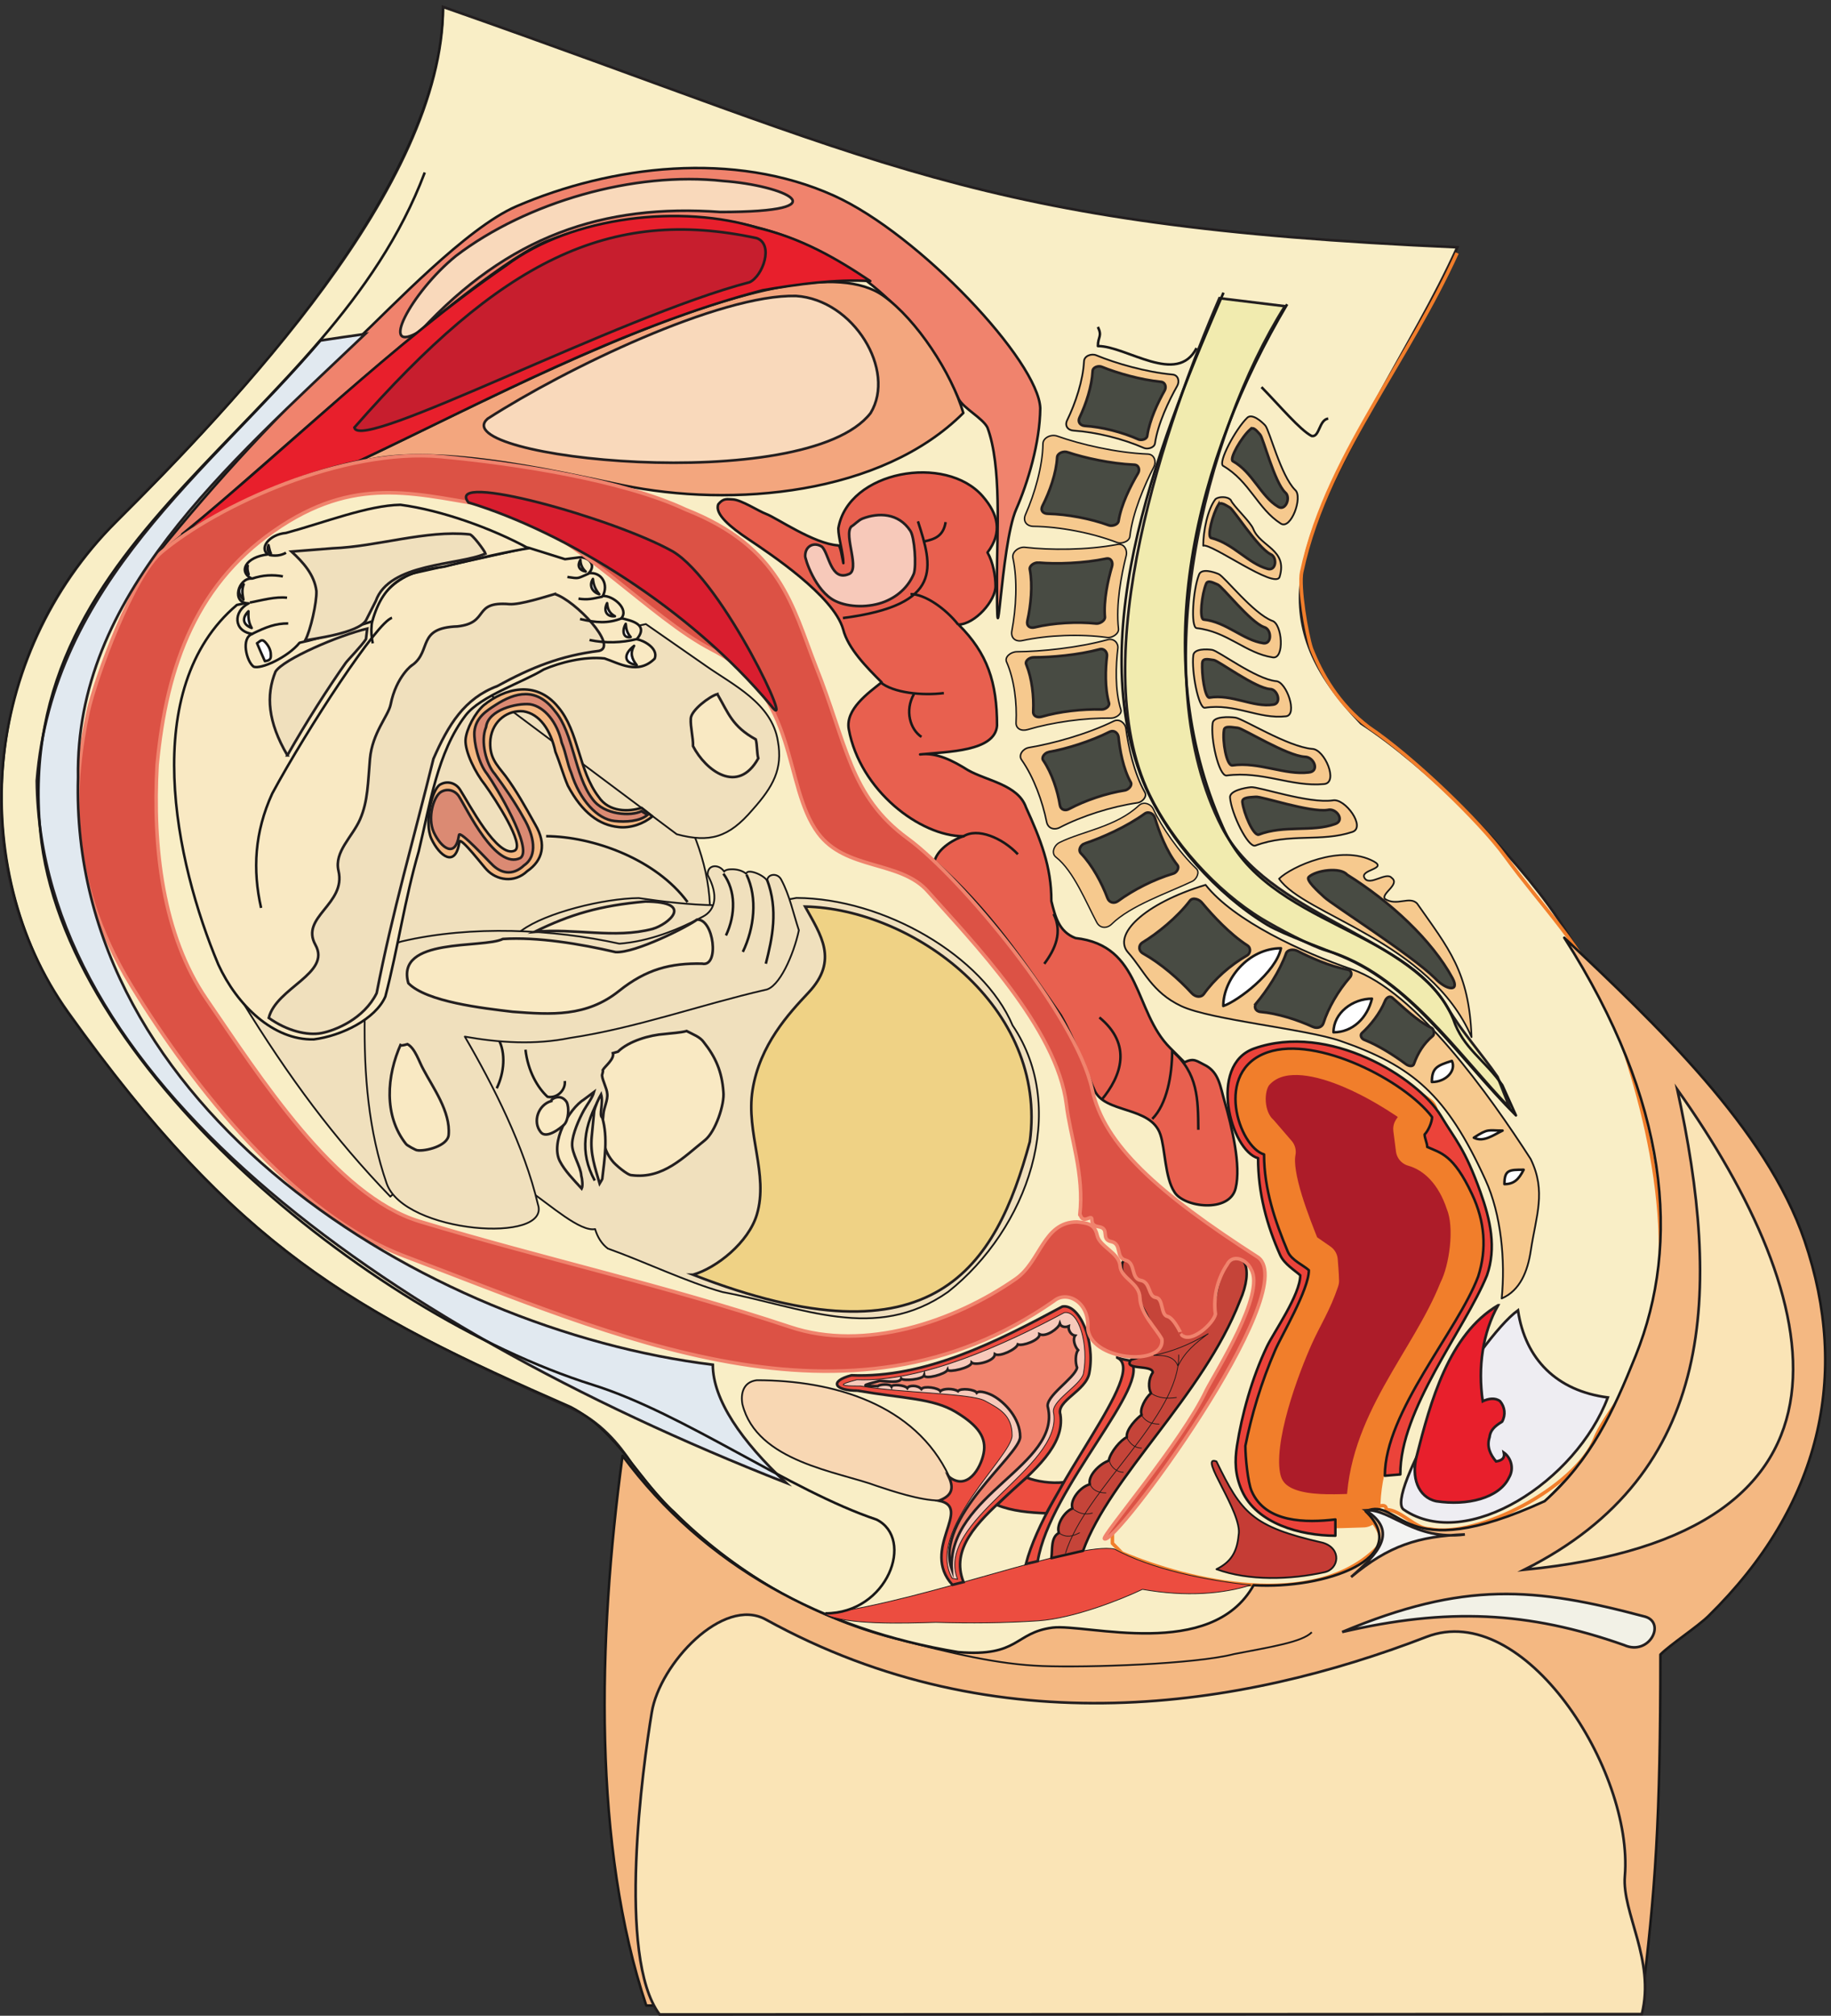 <svg xmlns="http://www.w3.org/2000/svg" xml:space="preserve" width="696.646" height="766.498"><rect width="100%" height="100%" fill="#333333" stroke="none"/><path d="M4168.57 5055.28c-68.89-151.15-142.07-271.86-233.93-440.1-233.4-427.28-320.99-630.23-41.13-921.32 187.47-121.77 435.29-369.59 561.87-556.53C5719.06 1221.52 2739.33 315.16 1806.79 1578.3c-36.31 52.88-87.05 120.17-182.12 162.37-619.02 275.06-949.088 453.98-1430.315 1127.48C-101 3281.54-52.93 3886.14 332.156 4271.22c342.356 343.43 934.664 958.17 934.664 1471.44 1267.42-443.3 1509.9-626.5 2901.75-687.38" style="fill:#f9eec6;fill-opacity:1;fill-rule:evenodd;stroke:none" transform="matrix(.133 0 0 -.133 .058 766.393)"/><path d="M4168.57 5055.28c-68.89-151.15-142.07-271.86-233.93-440.1-233.4-427.28-320.99-630.23-41.13-921.32 187.47-121.77 435.29-369.59 561.87-556.53C5719.06 1221.52 2739.33 315.16 1806.79 1578.3c-36.31 52.88-87.05 120.17-182.12 162.37-619.02 275.06-949.088 453.98-1430.315 1127.48C-101 3281.54-52.93 3886.14 332.156 4271.22c342.356 343.43 934.664 958.17 934.664 1471.44 1267.42-443.3 1509.9-626.5 2901.75-687.38z" style="fill:none;stroke:#231f20;stroke-width:7.5;stroke-linecap:butt;stroke-linejoin:miter;stroke-miterlimit:10;stroke-dasharray:none;stroke-opacity:1" transform="matrix(.133 0 0 -.133 .058 766.393)"/><path d="M3181.86 1377.18v-27.24l27.24-27.77c192.81-82.25 550.12-165.04 729.05 13.89 32.04 33.11-14.96 80.11-38.46 107.88 27.24 0 65.69 29.38 65.69 2.14 41.66 0 82.79-55.01 123.91-55.01 137.8-27.77 417.67 120.17 472.68 257.43 27.77 68.9 105.75 150.09 133.53 232.34 123.37 302.83 12.81 734.38-97.21 1009.44-68.9 165.04-188 279.33-293.22 424.61-71.57 98.81-265.98 285.21-389.36 367.99-88.12 65.7-137.26 155.96-164.5 224.86-13.89 41.12-36.85 177.85-27.77 219.51 38.45 181.59 126.58 340.75 208.83 483.36 80.11 138.86 166.64 277.19 235.54 428.34" style="fill:none;stroke:#f17e2b;stroke-width:10.08;stroke-linecap:butt;stroke-linejoin:round;stroke-miterlimit:10;stroke-dasharray:none;stroke-opacity:1" transform="matrix(.133 0 0 -.133 .058 766.393)"/><path d="M3899.69 1443.95c0 249.43 183.2 426.75 265.45 632.91 27.77 55 47 175.71 19.22 244.62-27.23 82.25-79.04 136.73-143.13 154.88l-7.48 58.21 30.98 46.48c-98.28 74.77-364.26 236.59-472.68 108.95-29.91-38.45-28.31-122.3 15.49-162.91l50.2-58.2c-13.88-68.37 42.73-206.71 69.97-275.6l50.21-34.72s3.73-44.86 3.73-58.21c-21.36-64.09-48.06-103.61-73.17-159.16-37.92-84.4-120.17-297.49-92.93-407.52 27.77-110.02 187.47-91.86 284.14-89.73" style="fill:#ad1c29;fill-opacity:1;fill-rule:evenodd;stroke:none" transform="matrix(.133 0 0 -.133 .058 766.393)"/><path d="M3899.69 1443.95c0 249.43 183.2 426.75 265.45 632.91 27.77 55 47 175.71 19.22 244.62-27.23 82.25-79.04 136.73-143.13 154.88l-7.48 58.21 30.98 46.48c-98.28 74.77-364.26 236.59-472.68 108.95-29.91-38.45-28.31-122.3 15.49-162.91l50.2-58.2c-13.88-68.37 42.73-206.71 69.97-275.6l50.21-34.72s3.73-44.86 3.73-58.21c-21.36-64.09-48.06-103.61-73.17-159.16-37.92-84.4-120.17-297.49-92.93-407.52 27.77-110.02 187.47-91.86 284.14-89.73z" style="fill:none;stroke:#f17e2b;stroke-width:97.2;stroke-linecap:butt;stroke-linejoin:round;stroke-miterlimit:10;stroke-dasharray:none;stroke-opacity:1" transform="matrix(.133 0 0 -.133 .058 766.393)"/><path d="M4694.51 28.43c41.13 330.07 55.02 533.031 55.02 1003.57 27.23 27.77 106.28 79.58 137.26 110.02 322.59 316.19 405.38 690.59 275.06 1073-109.49 321.53-426.21 619.02-687.38 866.31 300.16-469.47 333.81-872.18 204.55-1194.24-64.62-160.77-127.11-297.5-260.64-416.6-418.19-191.74-409.11 15.49-512.19-28.84 138.33-134.06-117.51-223.79-320.46-211.5-121.24-216.85-478.02-109.49-575.23-121.24-110.02-14.43-94.53-84.39-269.72-69.97-383.48 63.02-724.76 244.08-960.3 561.34-72.1-530.9-83.85-1118.409 67.83-1571.85h2846.2" style="fill:#f4b882;fill-opacity:1;fill-rule:evenodd;stroke:none" transform="matrix(.133 0 0 -.133 .058 766.393)"/><path d="M4694.51 28.43c41.13 330.07 55.02 533.031 55.02 1003.57 27.23 27.77 106.28 79.58 137.26 110.02 322.59 316.19 405.38 690.59 275.06 1073-109.49 321.53-426.21 619.02-687.38 866.31 300.16-469.47 333.81-872.18 204.55-1194.24-64.62-160.77-127.11-297.5-260.64-416.6-418.19-191.74-409.11 15.49-512.19-28.84 138.33-134.06-117.51-223.79-320.46-211.5-121.24-216.85-478.02-109.49-575.23-121.24-110.02-14.43-94.53-84.39-269.72-69.97-383.48 63.02-724.76 244.08-960.3 561.34-72.1-530.9-83.85-1118.409 67.83-1571.85z" style="fill:none;stroke:#191818;stroke-width:7.2;stroke-linecap:butt;stroke-linejoin:round;stroke-miterlimit:10;stroke-dasharray:none;stroke-opacity:1" transform="matrix(.133 0 0 -.133 .058 766.393)"/><path d="M3487.96 4909.76c-148.47-343.1-389.26-1026.92-200.34-1419.04 64.24-133.72 190.82-276 322.16-355.47 40.92-24.75 140.38-78.04 183.69-90.42 222.7-64.24 377.36-297.89 525.35-450.64l-35.21 89.46c-44.26 64.24-104.21 130.86-142.76 197.96-118.97 207.96-517.75 266.49-645.75 515.37-223.66 434.47-47.59 1130.19 180.35 1489.94l-187.49 22.84" style="fill:#f1ebaf;fill-opacity:1;fill-rule:evenodd;stroke:none" transform="matrix(.133 0 0 -.133 .058 766.393)"/><path d="M3487.96 4909.76c-148.47-343.1-389.26-1026.92-200.34-1419.04 64.24-133.72 190.82-276 322.16-355.47 40.92-24.75 140.38-78.04 183.69-90.42 222.7-64.24 377.36-297.89 525.35-450.64l-35.21 89.46c-44.26 64.24-104.21 130.86-142.76 197.96-118.97 207.96-517.75 266.49-645.75 515.37-223.66 434.47-47.59 1130.19 180.35 1489.94z" style="fill:none;stroke:#231f20;stroke-width:7.5;stroke-linecap:butt;stroke-linejoin:miter;stroke-miterlimit:10;stroke-dasharray:none;stroke-opacity:1" transform="matrix(.133 0 0 -.133 .058 766.393)"/><path d="M2975.45 4595.12c-4.82 134.06-345.57 497.24-590.18 607.8-286.28 129.25-636.64 86.53-908.5-30.44-142.61-61.42-356.25-287.88-456.66-382.41-230.196-216.85-389.887-389.36-577.356-619.02C627.551 4303.5 1358.2 5001.03 1572.9 5076.34c467.34 178.92 976.33-13.88 1168.62-453.98 13.87-27.24 68.88-55.01 82.77-82.25 41.14-110.03 27.25-302.84 27.25-426.21 0-316.72 9.6 88.66 55 192.27 33.12 75.31 67.84 189.61 68.91 288.95" style="fill:#f0836d;fill-opacity:1;fill-rule:evenodd;stroke:none" transform="matrix(.133 0 0 -.133 .058 766.393)"/><path d="M2975.45 4595.12c-4.82 134.06-345.57 497.24-590.18 607.8-286.28 129.25-636.64 86.53-908.5-30.44-142.61-61.42-356.25-287.88-456.66-382.41-230.196-216.85-389.887-389.36-577.356-619.02C627.551 4303.5 1358.2 5001.03 1572.9 5076.34c467.34 178.92 976.33-13.88 1168.62-453.98 13.87-27.24 68.88-55.01 82.77-82.25 41.14-110.03 27.25-302.84 27.25-426.21 0-316.72 9.6 88.66 55 192.27 33.12 75.31 67.84 189.61 68.91 288.95z" style="fill:none;stroke:#191818;stroke-width:7.2;stroke-linecap:butt;stroke-linejoin:round;stroke-miterlimit:10;stroke-dasharray:none;stroke-opacity:1" transform="matrix(.133 0 0 -.133 .058 766.393)"/><path d="M998.715 4431.55c201.895 75.84 582.715-14.95 780.325-56.08 316.71-65.68 742.39-27.77 976.32 206.16-33.65 113.76-132.98 266.52-228.59 334.88-252.63 181.59-1145.64-308.71-1528.055-484.96" style="fill:#f3a67e;fill-opacity:1;fill-rule:evenodd;stroke:none" transform="matrix(.133 0 0 -.133 .058 766.393)"/><path d="M998.715 4431.55c201.895 75.84 582.715-14.95 780.325-56.08 316.71-65.68 742.39-27.77 976.32 206.16-33.65 113.76-132.98 266.52-228.59 334.88-252.63 181.59-1145.64-308.71-1528.055-484.96Z" style="fill:none;stroke:#191818;stroke-width:7.2;stroke-linecap:butt;stroke-linejoin:round;stroke-miterlimit:10;stroke-dasharray:none;stroke-opacity:1" transform="matrix(.133 0 0 -.133 .058 766.393)"/><path d="M2714.7 1541.16c-96.67 206.16-330.07 275.06-550.12 275.06-40.06-4.8-46.47-40.06-41.13-68.9 41.13-165.03 274.53-192.27 384.55-233.4 41.66-13.88 123.91-41.66 178.93-41.66 33.11 12.29 46.46 31.52 27.77 68.9" style="fill:#f8d7b3;fill-opacity:1;fill-rule:evenodd;stroke:none" transform="matrix(.133 0 0 -.133 .058 766.393)"/><path d="M2714.7 1541.16c-96.67 206.16-330.07 275.06-550.12 275.06-40.06-4.8-46.47-40.06-41.13-68.9 41.13-165.03 274.53-192.27 384.55-233.4 41.66-13.88 123.91-41.66 178.93-41.66 33.11 12.29 46.46 31.52 27.77 68.9z" style="fill:none;stroke:#191818;stroke-width:5.04;stroke-linecap:butt;stroke-linejoin:round;stroke-miterlimit:10;stroke-dasharray:none;stroke-opacity:1" transform="matrix(.133 0 0 -.133 .058 766.393)"/><path d="M3448.38 3232.46c-177.86-53.95-266.52-143.14-221.65-193.35 44.86-50.2 67.83-113.76 152.22-153.28 84.38-39.53 355.17-65.16 454.51-99.34 207.77-72.11 303.9-153.29 415.53-397.37 45.4-99.35 57.15-231.8 46.47-339.15 52.87 22.96 74.24 77.44 83.32 137.26 14.95 99.34 44.86 168.77-.54 261.71-116.97 181.05-327.4 479.08-511.66 542.1-141.01 48.07-337.55 138.87-418.2 241.42" style="fill:#f6c98e;fill-opacity:1;fill-rule:evenodd;stroke:none" transform="matrix(.133 0 0 -.133 .058 766.393)"/><path d="M3448.38 3232.46c-177.86-53.95-266.52-143.14-221.65-193.35 44.86-50.2 67.83-113.76 152.22-153.28 84.38-39.53 355.17-65.16 454.51-99.34 207.77-72.11 303.9-153.29 415.53-397.37 45.4-99.35 57.15-231.8 46.47-339.15 52.87 22.96 74.24 77.44 83.32 137.26 14.95 99.34 44.86 168.77-.54 261.71-116.97 181.05-327.4 479.08-511.66 542.1-141.01 48.07-337.55 138.87-418.2 241.42z" style="fill:none;stroke:#191818;stroke-width:5.04;stroke-linecap:butt;stroke-linejoin:round;stroke-miterlimit:10;stroke-dasharray:none;stroke-opacity:1" transform="matrix(.133 0 0 -.133 .058 766.393)"/><path d="M3664.02 3051.23c-92.93 0-165.03-88.13-165.03-165.04 41.66 13.89 151.15 96.67 165.03 165.04" style="fill:#fff;fill-opacity:1;fill-rule:evenodd;stroke:none" transform="matrix(.133 0 0 -.133 .058 766.393)"/><path d="M3664.02 3051.23c-92.93 0-165.03-88.13-165.03-165.04 41.66 13.89 151.15 96.67 165.03 165.04z" style="fill:none;stroke:#191818;stroke-width:7.2;stroke-linecap:butt;stroke-linejoin:round;stroke-miterlimit:10;stroke-dasharray:none;stroke-opacity:1" transform="matrix(.133 0 0 -.133 .058 766.393)"/><path d="M3924.31 2907.09c-54.47 0-110.02-40.06-110.02-96.14 55.01 0 96.67 41.13 110.02 96.14" style="fill:#fff;fill-opacity:1;fill-rule:evenodd;stroke:none" transform="matrix(.133 0 0 -.133 .058 766.393)"/><path d="M3924.31 2907.09c-54.47 0-110.02-40.06-110.02-96.14 55.01 0 96.67 41.13 110.02 96.14z" style="fill:none;stroke:#191818;stroke-width:7.2;stroke-linecap:butt;stroke-linejoin:round;stroke-miterlimit:10;stroke-dasharray:none;stroke-opacity:1" transform="matrix(.133 0 0 -.133 .058 766.393)"/><path d="M4152.85 2729.21c-41.66-13.36-57.15-19.23-57.15-60.36 41.13 0 70.5 33.12 57.15 60.36" style="fill:#fff;fill-opacity:1;fill-rule:evenodd;stroke:none" transform="matrix(.133 0 0 -.133 .058 766.393)"/><path d="M4152.85 2729.21c-41.66-13.36-57.15-19.23-57.15-60.36 41.13 0 70.5 33.12 57.15 60.36z" style="fill:none;stroke:#191818;stroke-width:7.2;stroke-linecap:butt;stroke-linejoin:round;stroke-miterlimit:10;stroke-dasharray:none;stroke-opacity:1" transform="matrix(.133 0 0 -.133 .058 766.393)"/><path d="M4297.97 2529.91c-41.66 0-40.59 6.95-82.25-20.29 27.77-13.89 54.48 6.94 82.25 20.29" style="fill:#fff;fill-opacity:1;fill-rule:evenodd;stroke:none" transform="matrix(.133 0 0 -.133 .058 766.393)"/><path d="M4297.97 2529.91c-41.66 0-40.59 6.95-82.25-20.29 27.77-13.89 54.48 6.94 82.25 20.29z" style="fill:none;stroke:#191818;stroke-width:7.2;stroke-linecap:butt;stroke-linejoin:round;stroke-miterlimit:10;stroke-dasharray:none;stroke-opacity:1" transform="matrix(.133 0 0 -.133 .058 766.393)"/><path d="M4358.24 2418.02c-41.13 0-55.01 0-55.01-41.13 27.24 0 41.12 13.36 55.01 41.13" style="fill:#fff;fill-opacity:1;fill-rule:evenodd;stroke:none" transform="matrix(.133 0 0 -.133 .058 766.393)"/><path d="M4358.24 2418.02c-41.13 0-55.01 0-55.01-41.13 27.24 0 41.12 13.36 55.01 41.13z" style="fill:none;stroke:#191818;stroke-width:7.2;stroke-linecap:butt;stroke-linejoin:round;stroke-miterlimit:10;stroke-dasharray:none;stroke-opacity:1" transform="matrix(.133 0 0 -.133 .058 766.393)"/><path d="M3658.56 3250.01c34.18 33.63 176.79 100.41 270.79 49.67 41.12-22.43-43.26-23.5-25.64-48.61 14.96-22.43 61.42 19.77 76.91 1.61 25.64-18.7-30.98-44.88-19.23-60.36 34.19-21.89 69.97 9.07 91.87-12.81 90.26-129.26 149.01-194.96 155.96-382.42-118.57 274.53-479.62 348.77-550.66 452.92" style="fill:#f6c98e;fill-opacity:1;fill-rule:evenodd;stroke:none" transform="matrix(.133 0 0 -.133 .058 766.393)"/><path d="M3658.56 3250.01c34.18 33.63 176.79 100.41 270.79 49.67 41.12-22.43-43.26-23.5-25.64-48.61 14.96-22.43 61.42 19.77 76.91 1.61 25.64-18.7-30.98-44.88-19.23-60.36 34.19-21.89 69.97 9.07 91.87-12.81 90.26-129.26 149.01-194.96 155.96-382.42-118.57 274.53-479.62 348.77-550.66 452.92z" style="fill:none;stroke:#191818;stroke-width:4.781;stroke-linecap:butt;stroke-linejoin:round;stroke-miterlimit:10;stroke-dasharray:none;stroke-opacity:1" transform="matrix(.133 0 0 -.133 .058 766.393)"/><path d="M3441.65 4202.11c21.37 9.07 206.16-126.05 218.45-89.2 24.03 78.51-55.01 85.99-75.31 137.26-8.01 20.3-57.68 66.23-64.09 82.25-9.62 11.76-35.25 10.15-43.8 3.21-22.96-29.38-35.25-92.4-35.25-133.52" style="fill:#f6c98e;fill-opacity:1;fill-rule:evenodd;stroke:none" transform="matrix(.133 0 0 -.133 .058 766.393)"/><path d="M3441.65 4202.11c21.37 9.07 206.16-126.05 218.45-89.2 24.03 78.51-55.01 85.99-75.31 137.26-8.01 20.3-57.68 66.23-64.09 82.25-9.62 11.76-35.25 10.15-43.8 3.21-22.96-29.38-35.25-92.4-35.25-133.52z" style="fill:none;stroke:#191818;stroke-width:5.04;stroke-linecap:butt;stroke-linejoin:round;stroke-miterlimit:10;stroke-dasharray:none;stroke-opacity:1" transform="matrix(.133 0 0 -.133 .058 766.393)"/><path d="M3608.32 4655.59c54-55.44 110.16-122.4 143.28-139.68 23.04-5.04 20.88 46.08 47.52 49.68m-658.8 262.08c12.96-27.36 0-27.36 0-54.72 82.08 0 226.8-114.48 282.24-5.76m259.2 125.28c-261.36-440.64-403.92-998.64-184.32-1494 124.56-288.72 549.36-288.72 659.52-550.08 27.36-82.8 90.72-116.64 140.4-188.64l38.88-86.4c-164.88 164.88-290.88 367.2-495.36 453.6-46.08 20.16-169.2 63.36-215.28 90.72-147.6 89.28-278.64 239.76-347.76 390.96-192.24 440.64 56.16 1032.48 221.76 1416.96" style="fill:none;stroke:#191818;stroke-width:7.2;stroke-linecap:butt;stroke-linejoin:round;stroke-miterlimit:10;stroke-dasharray:none;stroke-opacity:1" transform="matrix(.133 0 0 -.133 .058 766.393)"/><path d="M3135.84 4746.48c-13.89 5.88-34.72-1.6-35.25-17.09-2.67-53.94-24.04-119.1-48.07-168.24-8.01-16.02 1.6-28.84 18.16-29.91 64.09-4.27 140.47-22.97 201.35-49.67 9.62-4.27 29.38 0 31.51 12.82 8.55 57.68 40.06 122.84 63.56 164.5 7.48 12.82 3.21 30.98-12.82 32.58-76.37 6.94-162.9 32.05-218.44 55.01" style="fill:#f6c98e;fill-opacity:1;fill-rule:evenodd;stroke:none" transform="matrix(.133 0 0 -.133 .058 766.393)"/><path d="M3135.84 4746.48c-13.89 5.88-34.72-1.6-35.25-17.09-2.67-53.94-24.04-119.1-48.07-168.24-8.01-16.02 1.6-28.84 18.16-29.91 64.09-4.27 140.47-22.97 201.35-49.67 9.62-4.27 29.38 0 31.51 12.82 8.55 57.68 40.06 122.84 63.56 164.5 7.48 12.82 3.21 30.98-12.82 32.58-76.37 6.94-162.9 32.05-218.44 55.01z" style="fill:none;stroke:#191818;stroke-width:5.04;stroke-linecap:butt;stroke-linejoin:round;stroke-miterlimit:10;stroke-dasharray:none;stroke-opacity:1" transform="matrix(.133 0 0 -.133 .058 766.393)"/><path d="M3023.89 4515.54c-16.59 6.08-40.82-4.03-40.81-22.34-.94-63.82-23.42-142.03-49.71-201.5-8.77-19.4 3.08-33.93 22.62-34.17 75.67-1.08 166.4-18.42 239.21-46.17 11.5-4.45 34.6 1.81 36.59 17.07 7.69 68.6 42.14 147.43 68.1 198.04 8.29 15.59 2.5 36.75-16.43 37.66-90.25 3.47-193.19 27.74-259.57 51.41" style="fill:#f6c98e;fill-opacity:1;fill-rule:evenodd;stroke:none" transform="matrix(.133 0 0 -.133 .058 766.393)"/><path d="M3023.89 4515.54c-16.59 6.08-40.82-4.03-40.81-22.34-.94-63.82-23.42-142.03-49.71-201.5-8.77-19.4 3.08-33.93 22.62-34.17 75.67-1.08 166.4-18.42 239.21-46.17 11.5-4.45 34.6 1.81 36.59 17.07 7.69 68.6 42.14 147.43 68.1 198.04 8.29 15.59 2.5 36.75-16.43 37.66-90.25 3.47-193.19 27.74-259.57 51.41z" style="fill:none;stroke:#191818;stroke-width:4.234;stroke-linecap:butt;stroke-linejoin:round;stroke-miterlimit:10;stroke-dasharray:none;stroke-opacity:1" transform="matrix(.133 0 0 -.133 .058 766.393)"/><path d="M2932.09 4197.54c-17.53 2.18-38.87-13.12-34.73-30.96 13.44-62.39 9.12-143.65-3.12-207.51-4.19-20.88 10.64-32.37 29.73-28.2 73.98 15.96 166.28 19.48 243.46 8.82 12.2-1.74 33.3 9.55 31.82 24.87-7.94 68.56 7.88 153.13 21.8 208.28 4.56 17.05-5.83 36.37-24.48 32.99-88.71-16.92-194.48-16.42-264.48-8.29" style="fill:#f6c98e;fill-opacity:1;fill-rule:evenodd;stroke:none" transform="matrix(.133 0 0 -.133 .058 766.393)"/><path d="M2932.09 4197.54c-17.53 2.18-38.87-13.12-34.73-30.96 13.44-62.39 9.12-143.65-3.12-207.51-4.19-20.88 10.64-32.37 29.73-28.2 73.98 15.96 166.28 19.48 243.46 8.82 12.2-1.74 33.3 9.55 31.82 24.87-7.94 68.56 7.88 153.13 21.8 208.28 4.56 17.05-5.83 36.37-24.48 32.99-88.71-16.92-194.48-16.42-264.48-8.29z" style="fill:none;stroke:#191818;stroke-width:4.234;stroke-linecap:butt;stroke-linejoin:round;stroke-miterlimit:10;stroke-dasharray:none;stroke-opacity:1" transform="matrix(.133 0 0 -.133 .058 766.393)"/><path d="M2908.9 3899.01c-17.61-.02-36.43-14.97-29.77-29.37 22.32-50.47 29.85-118.48 27.05-172.85-1.1-17.8 15.17-25.81 33.4-20.35 70.62 21.01 161.12 33.59 238.78 32.8 12.28-.18 31.45 11.42 27.75 24-17.77 56.17-14.44 128.13-8.72 175.45 2.03 14.65-11.02 29.63-28.92 24.86-85.02-23.34-189.38-33.99-259.57-34.54" style="fill:#f6c98e;fill-opacity:1;fill-rule:evenodd;stroke:none" transform="matrix(.133 0 0 -.133 .058 766.393)"/><path d="M2908.9 3899.01c-17.61-.02-36.43-14.97-29.77-29.37 22.32-50.47 29.85-118.48 27.05-172.85-1.1-17.8 15.17-25.81 33.4-20.35 70.62 21.01 161.12 33.59 238.78 32.8 12.28-.18 31.45 11.42 27.75 24-17.77 56.17-14.44 128.13-8.72 175.45 2.03 14.65-11.02 29.63-28.92 24.86-85.02-23.34-189.38-33.99-259.57-34.54z" style="fill:none;stroke:#191818;stroke-width:4.284;stroke-linecap:butt;stroke-linejoin:round;stroke-miterlimit:10;stroke-dasharray:none;stroke-opacity:1" transform="matrix(.133 0 0 -.133 .058 766.393)"/><path d="M2943.31 3625.06c-17.07-2.7-31.4-21.23-21.18-35.31 34.84-49.48 59.95-119.61 71.45-177 3.59-18.82 21.47-24.73 37.71-16.25 62.98 32.77 147.44 59.72 222.94 70.72 11.96 1.69 27.51 16.75 20.64 29.37-31.93 56.16-47.53 132.09-54.36 182.54-1.88 15.66-18.45 29.36-34.56 21.64-76.33-37.39-174.73-64.44-242.64-75.71" style="fill:#f6c98e;fill-opacity:1;fill-rule:evenodd;stroke:none" transform="matrix(.133 0 0 -.133 .058 766.393)"/><path d="M2943.31 3625.06c-17.07-2.7-31.4-21.23-21.18-35.31 34.84-49.48 59.95-119.61 71.45-177 3.59-18.82 21.47-24.73 37.71-16.25 62.98 32.77 147.44 59.72 222.94 70.72 11.96 1.69 27.51 16.75 20.64 29.37-31.93 56.16-47.53 132.09-54.36 182.54-1.88 15.66-18.45 29.36-34.56 21.64-76.33-37.39-174.73-64.44-242.64-75.71z" style="fill:none;stroke:#191818;stroke-width:4.486;stroke-linecap:butt;stroke-linejoin:round;stroke-miterlimit:10;stroke-dasharray:none;stroke-opacity:1" transform="matrix(.133 0 0 -.133 .058 766.393)"/><path d="M3030.95 3353.79c-16.4-8-25.15-31.13-10.49-42.19 50.47-39.22 87.2-131.87 116.54-186.28 9.43-17.9 29.32-18.35 43.09-4.75 53.48 52.52 157.37 87.64 230.23 122.04 11.56 5.4 22.61 25.42 11.77 36.03-49.59 46.86-100.38 120.86-122.84 169.69-6.73 15.24-27.7 23.97-41.59 11.2-65.53-61.32-161.61-73.4-226.71-105.74" style="fill:#f6c98e;fill-opacity:1;fill-rule:evenodd;stroke:none" transform="matrix(.133 0 0 -.133 .058 766.393)"/><path d="M3030.95 3353.79c-16.4-8-25.15-31.13-10.49-42.19 50.47-39.22 87.2-131.87 116.54-186.28 9.43-17.9 29.32-18.35 43.09-4.75 53.48 52.52 157.37 87.64 230.23 122.04 11.56 5.4 22.61 25.42 11.77 36.03-49.59 46.86-100.38 120.86-122.84 169.69-6.73 15.24-27.7 23.97-41.59 11.2-65.53-61.32-161.61-73.4-226.71-105.74z" style="fill:none;stroke:#191818;stroke-width:3.845;stroke-linecap:butt;stroke-linejoin:round;stroke-miterlimit:10;stroke-dasharray:none;stroke-opacity:1" transform="matrix(.133 0 0 -.133 .058 766.393)"/><path d="M3567.28 4567.76c-33.11-32.05-83.85-127.12-68.9-137.26 76.38-44.33 98.81-122.85 165.04-165.04 29.37-19.23 64.09 76.91 41.12 96.14-41.12 41.12-73.17 170.38-85.45 184.26-10.15 11.22-37.92 35.79-51.81 21.9" style="fill:#f6c98e;fill-opacity:1;fill-rule:evenodd;stroke:none" transform="matrix(.133 0 0 -.133 .058 766.393)"/><path d="M3567.28 4567.76c-33.11-32.05-83.85-127.12-68.9-137.26 76.38-44.33 98.81-122.85 165.04-165.04 29.37-19.23 64.09 76.91 41.12 96.14-41.12 41.12-73.17 170.38-85.45 184.26-10.15 11.22-37.92 35.79-51.81 21.9z" style="fill:none;stroke:#191818;stroke-width:5.04;stroke-linecap:butt;stroke-linejoin:round;stroke-miterlimit:10;stroke-dasharray:none;stroke-opacity:1" transform="matrix(.133 0 0 -.133 .058 766.393)"/><path d="M3429.76 4119.91c-17.22-42.74-24.9-150.22-7.11-153.41 87.79-9.43 140.21-72.03 217.87-83.63 34.66-5.62 27.27 96.32-1.53 104.54-54.29 20.84-136.13 125.88-153 133.57-13.83 6.12-49.19 17.26-56.23-1.07" style="fill:#f6c98e;fill-opacity:1;fill-rule:evenodd;stroke:none" transform="matrix(.133 0 0 -.133 .058 766.393)"/><path d="M3429.76 4119.91c-17.22-42.74-24.9-150.22-7.11-153.41 87.79-9.43 140.21-72.03 217.87-83.63 34.66-5.62 27.27 96.32-1.53 104.54-54.29 20.84-136.13 125.88-153 133.57-13.83 6.12-49.19 17.26-56.23-1.07z" style="fill:none;stroke:#191818;stroke-width:5.04;stroke-linecap:butt;stroke-linejoin:round;stroke-miterlimit:10;stroke-dasharray:none;stroke-opacity:1" transform="matrix(.133 0 0 -.133 .058 766.393)"/><path d="M3413.2 3888.79c-5.57-45.74 14.84-151.54 32.84-150.02 87.25 13.62 154.09-33.27 232.09-24.38 34.92 3.54 1.41 100.09-28.54 100.58-57.84 6.08-164.07 86.35-182.34 89.41-14.96 2.33-52 3.94-54.05-15.59" style="fill:#f6c98e;fill-opacity:1;fill-rule:evenodd;stroke:none" transform="matrix(.133 0 0 -.133 .058 766.393)"/><path d="M3413.2 3888.79c-5.57-45.74 14.84-151.54 32.84-150.02 87.25 13.62 154.09-33.27 232.09-24.38 34.92 3.54 1.41 100.09-28.54 100.58-57.84 6.08-164.07 86.35-182.34 89.41-14.96 2.33-52 3.94-54.05-15.59z" style="fill:none;stroke:#191818;stroke-width:5.04;stroke-linecap:butt;stroke-linejoin:round;stroke-miterlimit:10;stroke-dasharray:none;stroke-opacity:1" transform="matrix(.133 0 0 -.133 .058 766.393)"/><path d="M3468.64 3695.11c-6.69-45.74 17.84-151.54 39.5-150.02 104.95 13.62 185.36-33.27 279.2-24.38 42.02 3.54 1.7 100.09-34.32 100.58-69.57 6.08-197.38 86.35-219.37 89.41-17.97 2.33-62.54 3.94-65.01-15.59" style="fill:#f6c98e;fill-opacity:1;fill-rule:evenodd;stroke:none" transform="matrix(.133 0 0 -.133 .058 766.393)"/><path d="M3468.64 3695.11c-6.69-45.74 17.84-151.54 39.5-150.02 104.95 13.62 185.36-33.27 279.2-24.38 42.02 3.54 1.7 100.09-34.32 100.58-69.57 6.08-197.38 86.35-219.37 89.41-17.97 2.33-62.54 3.94-65.01-15.59z" style="fill:none;stroke:#191818;stroke-width:5.04;stroke-linecap:butt;stroke-linejoin:round;stroke-miterlimit:10;stroke-dasharray:none;stroke-opacity:1" transform="matrix(.133 0 0 -.133 .058 766.393)"/><path d="M3518.32 3481.99c3.77-46.07 51.48-143.64 72.23-137.28 99.2 36.87 188.09 9.26 277.52 39.03 40.14 12.91-20.86 97.91-56.06 90.28-69.16-9.72-211.73 39.74-233.85 37.78-18.04-1.78-61.82-10.23-59.84-29.81" style="fill:#f6c98e;fill-opacity:1;fill-rule:evenodd;stroke:none" transform="matrix(.133 0 0 -.133 .058 766.393)"/><path d="M3518.32 3481.99c3.77-46.07 51.48-143.64 72.23-137.28 99.2 36.87 188.09 9.26 277.52 39.03 40.14 12.91-20.86 97.91-56.06 90.28-69.16-9.72-211.73 39.74-233.85 37.78-18.04-1.78-61.82-10.23-59.84-29.81z" style="fill:none;stroke:#191818;stroke-width:5.04;stroke-linecap:butt;stroke-linejoin:round;stroke-miterlimit:10;stroke-dasharray:none;stroke-opacity:1" transform="matrix(.133 0 0 -.133 .058 766.393)"/><path d="M3575.93 4534.64c-24.48-21.6-60.48-83.52-49.68-90.72 56.88-31.69 79.91-100.8 129.59-130.32 21.61-13.68 37.45 27.36 20.16 41.04-30.23 28.8-62.64 154.8-71.27 164.88-7.93 7.92-18.73 25.19-28.8 15.12zm-91.45-216c-15.12-25.2-33.12-90.72-20.16-94.32 63.36-15.84 105.84-73.44 162-88.56 24.48-6.48 28.09 34.56 7.2 42.47-36.72 19.45-104.39 126.73-115.91 133.21-9.36 5.04-26.65 18.72-33.13 7.2zm-34.55-225.36c-12.25-29.52-20.16-100.08-7.2-102.24 64.79-6.49 113.75-59.76 171.36-67.68 25.2-2.88 23.04 41.03 1.43 46.08-39.59 14.4-119.52 116.63-132.47 121.68-10.09 3.59-28.09 15.11-33.12 2.16zm-10.8-224.64c-2.88-31.68 7.19-102.25 20.16-100.8 64.07 10.8 125.28-28.8 182.16-20.16 25.91 2.87 12.96 44.64-8.65 44.64-42.48 2.88-146.87 80.64-160.55 82.8-10.8.72-30.96 7.92-33.12-6.48zm61.92-193.68c-5.05-31.68 7.2-102.24 23.75-100.8 76.33 10.8 150.49-28.8 218.88-20.16 31.68 2.88 15.12 44.64-11.52 44.64-51.11 2.88-175.68 80.64-191.52 82.8-13.68.72-38.16 7.92-39.59-6.48zm52.56-205.2c3.6-32.4 31.68-97.92 46.8-93.6 72 28.08 153.36 6.48 218.16 30.24 29.52 9.36 4.32 46.8-20.89 40.32-50.39-7.92-190.07 39.6-205.91 37.44-12.97-1.44-38.88 0-38.16-14.4zm190.07-214.56c20.89 19.44 90.73 28.8 109.45 6.48 123.83-77.04 242.63-187.2 301.67-295.92 21.6-40.32-17.28-35.28-50.4 0-68.4 67.68-295.19 210.96-316.79 231.84-18 16.56-54 48.96-43.93 57.6zm151.93-446.4c-5.77-5.04-2.88-16.56 8.64-20.16 39.59-15.84 83.51-43.92 116.63-68.4 10.8-7.92 21.6-7.2 23.76.72 10.8 30.24 27.36 57.6 54 79.92 4.32 3.6 4.32 18.72-4.32 23.04-41.76 19.44-84.96 63.36-112.32 86.4-8.64 6.48-17.28-2.16-20.16-9.36-14.4-36-42.48-70.56-66.23-92.16zm-302.4 84.96c-7.21-9.36-2.89-23.04 12.24-24.48 49.68-4.32 106.55-23.04 149.03-42.48 14.41-6.48 27.36-.72 30.97 10.08 13.68 43.2 41.76 92.16 76.32 131.76 5.75 6.48 5.03 19.44-7.2 21.6-51.84 9.36-108 35.28-143.28 53.28-11.52 5.76-28.08 4.32-32.4-6.48-18-51.12-55.44-107.28-85.68-143.28zm-326.16 173.52c-10.8-7.2-11.53-23.76 3.59-31.68 48.97-27.36 101.52-72.72 138.25-113.04 11.52-12.24 27.36-12.24 34.56-2.16 29.51 41.76 75.6 82.8 124.55 110.88 7.93 5.04 11.52 20.16 0 28.08-50.39 32.4-99.36 85.68-128.87 120.96-8.65 11.52-27.36 17.28-35.29 7.2-36-47.52-93.59-94.32-136.79-120.24zm-164.16 283.68c-12.25-3.6-20.16-19.44-10.8-28.8 32.39-33.84 59.75-84.96 75.59-127.44 5.05-13.68 19.45-16.56 30.25-8.64 43.2 31.68 102.23 61.92 157.68 78.48 9.35 2.16 18.71 15.84 12.23 24.48-31.68 39.6-52.55 95.76-64.07 133.92-2.88 12.24-17.29 20.88-28.81 13.68-52.55-38.16-122.39-69.12-172.07-85.68zm-103.69 261.36c-11.52-2.88-22.32-15.84-14.4-25.2 23.77-35.28 40.33-85.68 46.81-126.72 2.16-13.68 15.84-17.28 26.64-10.8 46.07 24.48 105.84 44.64 160.55 53.28 8.65 2.16 20.16 12.96 15.84 22.32-22.32 39.6-31.68 94.32-35.28 129.6-1.43 12.24-12.95 20.88-24.47 15.84-55.44-28.08-126-49.68-175.69-58.32zm-42.47 270.72c-12.96 0-26.64-10.81-20.89-21.6 15.84-38.89 21.61-90.73 19.45-132.48-1.45-12.96 10.07-19.44 23.75-15.84 51.84 15.11 115.92 22.32 172.8 20.88 9.37 0 23.05 8.64 20.16 18.71-12.23 42.49-10.07 97.2-5.75 133.93 1.43 10.8-7.93 23.04-20.89 19.43-61.91-16.55-137.52-23.03-188.63-23.03zm14.4 270.72c-12.97 1.44-28.81-9.37-25.2-20.88 7.91-43.2 2.87-100.81-7.2-144.72-3.6-15.12 6.47-23.04 20.88-19.45 54 12.97 120.96 16.57 176.39 10.81 9.36-.72 24.48 7.92 24.48 18-4.32 47.52 8.65 106.55 20.16 145.44 3.61 12.24-2.87 25.2-16.55 22.32-65.52-13.68-142.57-15.84-192.96-11.52zm83.51 315.36c-12.23 5.04-30.23-2.16-30.96-14.41-2.16-43.91-20.88-97.19-41.75-138.23-7.2-13.68 1.43-23.04 15.84-23.04 55.44-1.44 120.96-13.68 174.23-33.12 8.64-2.88 25.21 1.44 27.36 11.52 7.21 47.52 34.57 101.52 55.44 136.8 6.49 10.07 2.88 25.2-11.51 25.2-66.24 2.87-141.13 19.44-188.65 35.28zm97.93 244.08c-10.8 5.03-27.36-.72-27.36-12.24-2.16-42.48-18.73-93.6-37.44-132.48-5.77-12.25 1.44-22.32 14.39-23.77 49.68-2.87 108-18 154.8-38.87 7.93-2.88 23.04 0 24.49 10.08 6.48 45.36 30.96 96.47 49.68 129.6 5.76 10.08 2.16 23.76-10.08 25.19-59.05 5.77-126 25.21-168.48 42.49" style="fill:#484b43;fill-opacity:1;fill-rule:evenodd;stroke:none" transform="matrix(.133 0 0 -.133 .058 766.393)"/><path d="M3575.93 4534.64c-24.48-21.6-60.48-83.52-49.68-90.72 56.88-31.69 79.91-100.8 129.59-130.32 21.61-13.68 37.45 27.36 20.16 41.04-30.23 28.8-62.64 154.8-71.27 164.88-7.93 7.92-18.73 25.19-28.8 15.12zm-91.45-216c-15.12-25.2-33.12-90.72-20.16-94.32 63.36-15.84 105.84-73.44 162-88.56 24.48-6.48 28.09 34.56 7.2 42.47-36.72 19.45-104.39 126.73-115.91 133.21-9.36 5.04-26.65 18.72-33.13 7.2zm-34.55-225.36c-12.25-29.52-20.16-100.08-7.2-102.24 64.79-6.49 113.75-59.76 171.36-67.68 25.2-2.88 23.04 41.03 1.43 46.08-39.59 14.4-119.52 116.63-132.47 121.68-10.09 3.59-28.09 15.11-33.12 2.16zm-10.8-224.64c-2.88-31.68 7.19-102.25 20.16-100.8 64.07 10.8 125.28-28.8 182.16-20.16 25.91 2.87 12.96 44.64-8.65 44.64-42.48 2.88-146.87 80.64-160.55 82.8-10.8.72-30.96 7.92-33.12-6.48zm61.92-193.68c-5.05-31.68 7.2-102.24 23.75-100.8 76.33 10.8 150.49-28.8 218.88-20.16 31.68 2.88 15.12 44.64-11.52 44.64-51.11 2.88-175.68 80.64-191.52 82.8-13.68.72-38.16 7.92-39.59-6.48zm52.56-205.2c3.6-32.4 31.68-97.92 46.8-93.6 72 28.08 153.36 6.48 218.16 30.24 29.52 9.36 4.32 46.8-20.89 40.32-50.39-7.92-190.07 39.6-205.91 37.44-12.97-1.44-38.88 0-38.16-14.4zm190.07-214.56c20.89 19.44 90.73 28.8 109.45 6.48 123.83-77.04 242.63-187.2 301.67-295.92 21.6-40.32-17.28-35.28-50.4 0-68.4 67.68-295.19 210.96-316.79 231.84-18 16.56-54 48.96-43.93 57.6zm151.93-446.4c-5.77-5.04-2.88-16.56 8.64-20.16 39.59-15.84 83.51-43.92 116.63-68.4 10.8-7.92 21.6-7.2 23.76.72 10.8 30.24 27.36 57.6 54 79.92 4.32 3.6 4.32 18.72-4.32 23.04-41.76 19.44-84.96 63.36-112.32 86.4-8.64 6.48-17.28-2.16-20.16-9.36-14.4-36-42.48-70.56-66.23-92.16zm-302.4 84.96c-7.21-9.36-2.89-23.04 12.24-24.48 49.68-4.32 106.55-23.04 149.03-42.48 14.41-6.48 27.36-.72 30.97 10.08 13.68 43.2 41.76 92.16 76.32 131.76 5.75 6.48 5.03 19.44-7.2 21.6-51.84 9.36-108 35.28-143.28 53.28-11.52 5.76-28.08 4.32-32.4-6.48-18-51.12-55.44-107.28-85.68-143.28zm-326.16 173.52c-10.8-7.2-11.53-23.76 3.59-31.68 48.97-27.36 101.52-72.72 138.25-113.04 11.52-12.24 27.36-12.24 34.56-2.16 29.51 41.76 75.6 82.8 124.55 110.88 7.93 5.04 11.52 20.16 0 28.08-50.39 32.4-99.36 85.68-128.87 120.96-8.65 11.52-27.36 17.28-35.29 7.2-36-47.52-93.59-94.32-136.79-120.24zm-164.16 283.68c-12.25-3.6-20.16-19.44-10.8-28.8 32.39-33.84 59.75-84.96 75.59-127.44 5.05-13.68 19.45-16.56 30.25-8.64 43.2 31.68 102.23 61.92 157.68 78.48 9.35 2.16 18.71 15.84 12.23 24.48-31.68 39.6-52.55 95.76-64.07 133.92-2.88 12.24-17.29 20.88-28.81 13.68-52.55-38.16-122.39-69.12-172.07-85.68zm-103.69 261.36c-11.52-2.88-22.32-15.84-14.4-25.2 23.77-35.28 40.33-85.68 46.81-126.72 2.16-13.68 15.84-17.28 26.64-10.8 46.07 24.48 105.84 44.64 160.55 53.28 8.65 2.16 20.16 12.96 15.84 22.32-22.32 39.6-31.68 94.32-35.28 129.6-1.43 12.24-12.95 20.88-24.47 15.84-55.44-28.08-126-49.68-175.69-58.32zm-42.47 270.72c-12.96 0-26.64-10.81-20.89-21.6 15.84-38.89 21.61-90.73 19.45-132.48-1.45-12.96 10.07-19.44 23.75-15.84 51.84 15.11 115.92 22.32 172.8 20.88 9.37 0 23.05 8.64 20.16 18.71-12.23 42.49-10.07 97.2-5.75 133.93 1.43 10.8-7.93 23.04-20.89 19.43-61.91-16.55-137.52-23.03-188.63-23.03zm14.4 270.72c-12.97 1.44-28.81-9.37-25.2-20.88 7.91-43.2 2.87-100.81-7.2-144.72-3.6-15.12 6.47-23.04 20.88-19.45 54 12.97 120.96 16.57 176.39 10.81 9.36-.72 24.48 7.92 24.48 18-4.32 47.52 8.65 106.55 20.16 145.44 3.61 12.24-2.87 25.2-16.55 22.32-65.52-13.68-142.57-15.84-192.96-11.52zm83.51 315.36c-12.23 5.04-30.23-2.16-30.96-14.41-2.16-43.91-20.88-97.19-41.75-138.23-7.2-13.68 1.43-23.04 15.84-23.04 55.44-1.44 120.96-13.68 174.23-33.12 8.64-2.88 25.21 1.44 27.36 11.52 7.21 47.52 34.57 101.52 55.44 136.8 6.49 10.07 2.88 25.2-11.51 25.2-66.24 2.87-141.13 19.44-188.65 35.28zm97.93 244.08c-10.8 5.03-27.36-.72-27.36-12.24-2.16-42.48-18.73-93.6-37.44-132.48-5.77-12.25 1.44-22.32 14.39-23.77 49.68-2.87 108-18 154.8-38.87 7.93-2.88 23.04 0 24.49 10.08 6.48 45.36 30.96 96.47 49.68 129.6 5.76 10.08 2.16 23.76-10.08 25.19-59.05 5.77-126 25.21-168.48 42.49z" style="fill:none;stroke:#231f20;stroke-width:7.5;stroke-linecap:butt;stroke-linejoin:miter;stroke-miterlimit:10;stroke-dasharray:none;stroke-opacity:1" transform="matrix(.133 0 0 -.133 .058 766.393)"/><path d="M1303.97 5030.71c-129.26-104.67-226.46-290.55-100.95-214.16 250.49 270.77 521.28 363.72 857.23 339.68 355.71 0 181.59 76.38 8.01 88.66-254.77 28.31-562.41-60.35-764.29-214.18" style="fill:#f9d9bb;fill-opacity:1;fill-rule:evenodd;stroke:none" transform="matrix(.133 0 0 -.133 .058 766.393)"/><path d="M1303.97 5030.71c-129.26-104.67-226.46-290.55-100.95-214.16 250.49 270.77 521.28 363.72 857.23 339.68 355.71 0 181.59 76.38 8.01 88.66-254.77 28.31-562.41-60.35-764.29-214.18z" style="fill:none;stroke:#231f20;stroke-width:7.5;stroke-linecap:butt;stroke-linejoin:miter;stroke-miterlimit:10;stroke-dasharray:none;stroke-opacity:1" transform="matrix(.133 0 0 -.133 .058 766.393)"/><path d="M2276.94 4916.18c164.5-10.69 287.34-213.11 213.1-334.88-185.86-239.28-1223.08-127.65-1095.43-16.03 223.25 143.68 664.41 356.25 882.33 350.91" style="fill:#f9d9bb;fill-opacity:1;fill-rule:evenodd;stroke:none" transform="matrix(.133 0 0 -.133 .058 766.393)"/><path d="M2276.94 4916.18c164.5-10.69 287.34-213.11 213.1-334.88-185.86-239.28-1223.08-127.65-1095.43-16.03 223.25 143.68 664.41 356.25 882.33 350.91z" style="fill:none;stroke:#231f20;stroke-width:7.5;stroke-linecap:butt;stroke-linejoin:miter;stroke-miterlimit:10;stroke-dasharray:none;stroke-opacity:1" transform="matrix(.133 0 0 -.133 .058 766.393)"/><path d="M690.152 2902.96c136.582-222.53 266.59-396.95 426.078-561.8l914.11 834.91c-5.19 120.75-55.91 251.22-133.34 358.48-239.53 159.13-562.34 339.38-781.71 356.49-165.864-175.34 258.91-1312.02-425.138-988.08" style="fill:#f0e0bd;fill-opacity:1;fill-rule:evenodd;stroke:none" transform="matrix(.133 0 0 -.133 .058 766.393)"/><path d="M690.152 2902.96c136.582-222.53 266.59-396.95 426.078-561.8l914.11 834.91c-5.19 120.75-55.91 251.22-133.34 358.48-239.53 159.13-562.34 339.38-781.71 356.49-165.864-175.34 258.91-1312.02-425.138-988.08Z" style="fill:none;stroke:#191818;stroke-width:5.04;stroke-linecap:butt;stroke-linejoin:round;stroke-miterlimit:10;stroke-dasharray:none;stroke-opacity:1" transform="matrix(.133 0 0 -.133 .058 766.393)"/><path d="M1491.72 3101.99c68.77 50.83 234.83 91.78 335.11 92.75 144.99-21.22 283.58-33.71 451.04.41 250.32-1.02 534.38-166.27 618.41-364.42 163.16-241.58 42.49-582.32-184.41-761.83-208.08-146.33-417.69-43.08-645.45-.59-98.41 27.35-227.65 88.64-327.9 124.35-17.54 12.75-30.18 33.57-36.51 55.65-42.62-8.33-127.27 67.96-188.05 109.43-107.85 87.42-247.33 269.68-262.74 431.94 13.26 101.04 130.74 235.84 240.5 312.31" style="fill:#f0e0bd;fill-opacity:1;fill-rule:evenodd;stroke:none" transform="matrix(.133 0 0 -.133 .058 766.393)"/><path d="M1491.72 3101.99c68.77 50.83 234.83 91.78 335.11 92.75 144.99-21.22 283.58-33.71 451.04.41 250.32-1.02 534.38-166.27 618.41-364.42 163.16-241.58 42.49-582.32-184.41-761.83-208.08-146.33-417.69-43.08-645.45-.59-98.41 27.35-227.65 88.64-327.9 124.35-17.54 12.75-30.18 33.57-36.51 55.65-42.62-8.33-127.27 67.96-188.05 109.43-107.85 87.42-247.33 269.68-262.74 431.94 13.26 101.04 130.74 235.84 240.5 312.31z" style="fill:none;stroke:#191818;stroke-width:5.04;stroke-linecap:butt;stroke-linejoin:round;stroke-miterlimit:10;stroke-dasharray:none;stroke-opacity:1" transform="matrix(.133 0 0 -.133 .058 766.393)"/><path d="M1718.32 2628.79c-48.86-83.46-61.77-160.5-17.39-241.68m-85.76 284.64c3.39-23.47-19.91-50.71-49.26-45.23-28.64 26.23-56.19 73.89-63.07 134.71m-82.25-110.35c21.68 44.55 26.47 101.48 4.65 140.79" style="fill:none;stroke:#191818;stroke-width:7.2;stroke-linecap:butt;stroke-linejoin:round;stroke-miterlimit:10;stroke-dasharray:none;stroke-opacity:1" transform="matrix(.133 0 0 -.133 .058 766.393)"/><path d="M1105.6 2378.95c-52.08 150.64-65.06 310.27-62.71 476.51 6.61 75.79 26.89 194.95 106.03 215.42 199.95 46.77 433.92 34.95 622.5-6.55 84.8 6.54 165.1 38.45 238.94 77.4 35.79 18.6 45.36 60.79 13.69 118.94-1.93 30 31.66 32.97 47.24 9.65 3.95 9.47 44.74 10.61 62.95-6.4 1.52 16 48.13-1.2 60.03-19.46.49 19.59 29.91 23.58 40.34 2.68 24.11-45.32 33.25-92.7 50.31-144.48-14.97-69.86-56.56-165.12-96.68-170.51-187.11-43.09-368.77-109.06-558.98-137.48-98.73-19.97-201.08-13.76-300.06 3.98 81.78-139.91 170.49-315.6 209-479.02 39.57-114.78-382.73-83.62-432.6 59.32" style="fill:#f0e0bd;fill-opacity:1;fill-rule:evenodd;stroke:none" transform="matrix(.133 0 0 -.133 .058 766.393)"/><path d="M1105.6 2378.95c-52.08 150.64-65.06 310.27-62.71 476.51 6.61 75.79 26.89 194.95 106.03 215.42 199.95 46.77 433.92 34.95 622.5-6.55 84.8 6.54 165.1 38.45 238.94 77.4 35.79 18.6 45.36 60.79 13.69 118.94-1.93 30 31.66 32.97 47.24 9.65 3.95 9.47 44.74 10.61 62.95-6.4 1.52 16 48.13-1.2 60.03-19.46.49 19.59 29.91 23.58 40.34 2.68 24.11-45.32 33.25-92.7 50.31-144.48-14.97-69.86-56.56-165.12-96.68-170.51-187.11-43.09-368.77-109.06-558.98-137.48-98.73-19.97-201.08-13.76-300.06 3.98 81.78-139.91 170.49-315.6 209-479.02 39.57-114.78-382.73-83.62-432.6 59.32z" style="fill:none;stroke:#191818;stroke-width:5.04;stroke-linecap:butt;stroke-linejoin:round;stroke-miterlimit:10;stroke-dasharray:none;stroke-opacity:1" transform="matrix(.133 0 0 -.133 .058 766.393)"/><path d="m1438.24 3807.43-74.48 100.88m-35.68-170-99.77 161.97" style="fill:none;stroke:#191818;stroke-width:7.2;stroke-linecap:butt;stroke-linejoin:round;stroke-miterlimit:10;stroke-dasharray:none;stroke-opacity:1" transform="matrix(.133 0 0 -.133 .058 766.393)"/><path d="m1847.2 3978.07 171.41-119.21c77.96-54.87 189.01-106.93 206.2-215.35 14.52-79.73-13.31-129.94-72.6-196.39-67.79-79.44-122.22-95.04-216.66-69.89l-642.06 479.87 553.71 120.97" style="fill:#f0e0bd;fill-opacity:1;fill-rule:evenodd;stroke:none" transform="matrix(.133 0 0 -.133 .058 766.393)"/><path d="m1847.2 3978.07 171.41-119.21c77.96-54.87 189.01-106.93 206.2-215.35 14.52-79.73-13.31-129.94-72.6-196.39-67.79-79.44-122.22-95.04-216.66-69.89l-642.06 479.87z" style="fill:none;stroke:#191818;stroke-width:5.04;stroke-linecap:butt;stroke-linejoin:round;stroke-miterlimit:10;stroke-dasharray:none;stroke-opacity:1" transform="matrix(.133 0 0 -.133 .058 766.393)"/><path d="M1966.44 3183.22c-90.94 123.39-270.44 187.49-404.62 188.47" style="fill:none;stroke:#191818;stroke-width:7.2;stroke-linecap:butt;stroke-linejoin:round;stroke-miterlimit:10;stroke-dasharray:none;stroke-opacity:1" transform="matrix(.133 0 0 -.133 .058 766.393)"/><path d="M1530.95 3404.5c-29.69 53.16-53.72 96.28-84.72 138.51-26.44 34.09-48.39 54.46-43.67 105.82 6.56 54.66 51.43 84.2 94.35 79.83 46-7.36 77.74-52.16 91.59-115.97 15.29-37.85 21.62-63.81 35.44-96.52 41.16-77.65 90.2-113.04 145.08-118.42 34.48-4 72.25 9.6 96.81 30.53l-30.91 24.48c-36.67-11.63-93.53-12.93-122.91 31.43-57.81 75.66-56.44 187.17-115.85 256.82-64.27 78.8-153.96 52.53-212.61 5.16-24.93-21.59-49.9-68.2-52.22-98.87-1.81-34.41 28.25-94.69 55.87-129 28.72-40.1 115.7-172.96 84.46-188.02-49.13-22.42-130.19 134.35-156.2 174.68-12.05 18.77-35.9 26.38-56.87 14.25-23.75-14.03-45.68-108.1-25.17-154.45 23.38-50.53 69.41-85.11 80.42-9.17 2.4 16.8 72.03-74.91 78.57-80.26 27.17-28.88 77.94-39.33 115.47-3.56 44.58 30.56 55.69 77.08 23.07 132.73" style="fill:#f4b882;fill-opacity:1;fill-rule:evenodd;stroke:none" transform="matrix(.133 0 0 -.133 .058 766.393)"/><path d="M1530.95 3404.5c-29.69 53.16-53.72 96.28-84.72 138.51-26.44 34.09-48.39 54.46-43.67 105.82 6.56 54.66 51.43 84.2 94.35 79.83 46-7.36 77.74-52.16 91.59-115.97 15.29-37.85 21.62-63.81 35.44-96.52 41.16-77.65 90.2-113.04 145.08-118.42 34.48-4 72.25 9.6 96.81 30.53l-30.91 24.48c-36.67-11.63-93.53-12.93-122.91 31.43-57.81 75.66-56.44 187.17-115.85 256.82-64.27 78.8-153.96 52.53-212.61 5.16-24.93-21.59-49.9-68.2-52.22-98.87-1.81-34.41 28.25-94.69 55.87-129 28.72-40.1 115.7-172.96 84.46-188.02-49.13-22.42-130.19 134.35-156.2 174.68-12.05 18.77-35.9 26.38-56.87 14.25-23.75-14.03-45.68-108.1-25.17-154.45 23.38-50.53 69.41-85.11 80.42-9.17 2.4 16.8 72.03-74.91 78.57-80.26 27.17-28.88 77.94-39.33 115.47-3.56 44.58 30.56 55.69 77.08 23.07 132.73z" style="fill:none;stroke:#191818;stroke-width:7.2;stroke-linecap:butt;stroke-linejoin:round;stroke-miterlimit:10;stroke-dasharray:none;stroke-opacity:1" transform="matrix(.133 0 0 -.133 .058 766.393)"/><path d="M1497.7 3423.57c-26.72 47.84-54.68 87.83-82.57 125.83-24.4 27.52-42.15 92.93-25.01 134.34 5.9 49.2 87.23 69.01 125.84 65.08 41.42-6.63 77.97-52.16 90.43-109.59 13.75-34.05 15.04-57.69 27.47-87.13 23.97-76.63 74.39-132.18 123.78-137.02 31.04-3.61 72.37-1.26 94.47 17.58l-17.51 10.48c-29.23-14.88-106.68-11.58-139.87 34.41-52.02 68.09-54.16 188.98-107.63 251.66-53.14 70.27-114.28 53.25-169.17 18.01-24.88-16.13-57.81-35.57-61.27-77.57-1.63-30.97 11.55-89.19 36.41-120.07 25.85-36.09 132.1-213.14 95.35-240.18-70.88-35.32-152.57 139.78-175.97 176.07-10.85 16.89-32.31 23.74-51.18 12.83-21.38-12.63-39.49-73.32-21.04-115.03 21.04-45.48 62.46-76.61 72.38-8.26 2.16 15.12 87.35-77.97 93.23-82.78 24.45-25.99 59.32-36 93.1-3.81 40.11 27.5 28.11 85.06-1.24 135.15" style="fill:#db8a73;fill-opacity:1;fill-rule:evenodd;stroke:none" transform="matrix(.133 0 0 -.133 .058 766.393)"/><path d="M1497.7 3423.57c-26.72 47.84-54.68 87.83-82.57 125.83-24.4 27.52-42.15 92.93-25.01 134.34 5.9 49.2 87.23 69.01 125.84 65.08 41.42-6.63 77.97-52.16 90.43-109.59 13.75-34.05 15.04-57.69 27.47-87.13 23.97-76.63 74.39-132.18 123.78-137.02 31.04-3.61 72.37-1.26 94.47 17.58l-17.51 10.48c-29.23-14.88-106.68-11.58-139.87 34.41-52.02 68.09-54.16 188.98-107.63 251.66-53.14 70.27-114.28 53.25-169.17 18.01-24.88-16.13-57.81-35.57-61.27-77.57-1.63-30.97 11.55-89.19 36.41-120.07 25.85-36.09 132.1-213.14 95.35-240.18-70.88-35.32-152.57 139.78-175.97 176.07-10.85 16.89-32.31 23.74-51.18 12.83-21.38-12.63-39.49-73.32-21.04-115.03 21.04-45.48 62.46-76.61 72.38-8.26 2.16 15.12 87.35-77.97 93.23-82.78 24.45-25.99 59.32-36 93.1-3.81 40.11 27.5 28.11 85.06-1.24 135.15z" style="fill:none;stroke:#231f20;stroke-width:7.5;stroke-linecap:butt;stroke-linejoin:miter;stroke-miterlimit:10;stroke-dasharray:none;stroke-opacity:1" transform="matrix(.133 0 0 -.133 .058 766.393)"/><path d="M2007.94 3007.23c-90.53 1.82-159.4-15.69-237.62-78.12-93.11-74.48-193.92-67.82-304.11-59.41-85.12 10.05-246.46 28.24-298.45 81.67-37.97 132.46 212.96 98.29 270.45 126.43 99.33 6.25 220.69-13.95 322.47-37.55 56.49-3.25 204.91 72.08 232.84 92.87 47.98 3.2 65.35-136.84 14.42-125.89" style="fill:#f9e9c3;fill-opacity:1;fill-rule:evenodd;stroke:none" transform="matrix(.133 0 0 -.133 .058 766.393)"/><path d="M2007.94 3007.23c-90.53 1.82-159.4-15.69-237.62-78.12-93.11-74.48-193.92-67.82-304.11-59.41-85.12 10.05-246.46 28.24-298.45 81.67-37.97 132.46 212.96 98.29 270.45 126.43 99.33 6.25 220.69-13.95 322.47-37.55 56.49-3.25 204.91 72.08 232.84 92.87 47.98 3.2 65.35-136.84 14.42-125.89z" style="fill:none;stroke:#231f20;stroke-width:7.5;stroke-linecap:butt;stroke-linejoin:miter;stroke-miterlimit:10;stroke-dasharray:none;stroke-opacity:1" transform="matrix(.133 0 0 -.133 .058 766.393)"/><path d="M1146.64 2777.83c-41.44-91.89-49.48-205.32 14.2-285.96.88-3.08 29.95-19.19 33.02-18.31 22.53-2.99 86.05 11.89 89.1 43.88 5.88 66.69-44.94 135.46-71.83 186.65-12.13 20.97-23.61 61.01-45.93 72.95-11.29-3.24-22.59-6.48-18.56.79" style="fill:#f9e9c3;fill-opacity:1;fill-rule:evenodd;stroke:none" transform="matrix(.133 0 0 -.133 .058 766.393)"/><path d="M1146.64 2777.83c-41.44-91.89-49.48-205.32 14.2-285.96.88-3.08 29.95-19.19 33.02-18.31 22.53-2.99 86.05 11.89 89.1 43.88 5.88 66.69-44.94 135.46-71.83 186.65-12.13 20.97-23.61 61.01-45.93 72.95-11.29-3.24-22.59-6.48-18.56.79z" style="fill:none;stroke:#231f20;stroke-width:7.5;stroke-linecap:butt;stroke-linejoin:miter;stroke-miterlimit:10;stroke-dasharray:none;stroke-opacity:1" transform="matrix(.133 0 0 -.133 .058 766.393)"/><path d="M1767.29 2755.51c31.23 30.62 91.28 47.84 133.84 50.6 17.67 2.29 45.12 3.49 62.57 8.49 18.35-9.74 38.68-16.69 49.19-32.01 33.84-42.52 51.86-84.03 56.02-141.18 4.22-36.02-22.64-114.83-52.91-139.07-60.2-47.81-119.2-111.4-209.14-99.97-12.04-.67-49.2 32.02-54.77 39.86-33.13 39.96-30.96 86.69-26.39 134.68 1.3 18.7 13.39 40.5 10.96 58.7-1.05 15.25-13.18 36.23-14.73 51.34-.73 2.56 3.66 10.49 2.05 16.14 5.86 10.57 33.79 31.36 28.93 48.3l14.38 4.12" style="fill:#f9e9c3;fill-opacity:1;fill-rule:evenodd;stroke:none" transform="matrix(.133 0 0 -.133 .058 766.393)"/><path d="M1767.29 2755.51c31.23 30.62 91.28 47.84 133.84 50.6 17.67 2.29 45.12 3.49 62.57 8.49 18.35-9.74 38.68-16.69 49.19-32.01 33.84-42.52 51.86-84.03 56.02-141.18 4.22-36.02-22.64-114.83-52.91-139.07-60.2-47.81-119.2-111.4-209.14-99.97-12.04-.67-49.2 32.02-54.77 39.86-33.13 39.96-30.96 86.69-26.39 134.68 1.3 18.7 13.39 40.5 10.96 58.7-1.05 15.25-13.18 36.23-14.73 51.34-.73 2.56 3.66 10.49 2.05 16.14 5.86 10.57 33.79 31.36 28.93 48.3z" style="fill:none;stroke:#231f20;stroke-width:7.5;stroke-linecap:butt;stroke-linejoin:miter;stroke-miterlimit:10;stroke-dasharray:none;stroke-opacity:1" transform="matrix(.133 0 0 -.133 .058 766.393)"/><path d="M1722.64 2566.87c16.34-56.99 6.27-118.77.09-172.77.88-3.08-5.71-11.08-7.91-15.05-13.11 45.7-27.16 85.01-22.57 132.99l6.98 72.56c2.25 13.43 13.47 38.31 19.84 49.03 7.36-25.67-7.14-60.39 3.57-66.76" style="fill:#f9e9c3;fill-opacity:1;fill-rule:evenodd;stroke:none" transform="matrix(.133 0 0 -.133 .058 766.393)"/><path d="M1722.64 2566.87c16.34-56.99 6.27-118.77.09-172.77.88-3.08-5.71-11.08-7.91-15.05-13.11 45.7-27.16 85.01-22.57 132.99l6.98 72.56c2.25 13.43 13.47 38.31 19.84 49.03 7.36-25.67-7.14-60.39 3.57-66.76z" style="fill:none;stroke:#231f20;stroke-width:7.5;stroke-linecap:butt;stroke-linejoin:miter;stroke-miterlimit:10;stroke-dasharray:none;stroke-opacity:1" transform="matrix(.133 0 0 -.133 .058 766.393)"/><path d="m1698.89 2640.31-27.93-20.79c-44.8-27.84-97.39-123.48-69.76-177.23 13.89-27.14 39.81-53.6 62.43-78.23 3.88 7.78 1.37 28.18-1.13 36.9-1.72 27.29-27.57 63.22-26.2 91.39.84 28.03 19.74 70.67 34.02 96.43 8.06 14.54 23.96 34.65 28.57 51.53" style="fill:#f9e9c3;fill-opacity:1;fill-rule:evenodd;stroke:none" transform="matrix(.133 0 0 -.133 .058 766.393)"/><path d="m1698.89 2640.31-27.93-20.79c-44.8-27.84-97.39-123.48-69.76-177.23 13.89-27.14 39.81-53.6 62.43-78.23 3.88 7.78 1.37 28.18-1.13 36.9-1.72 27.29-27.57 63.22-26.2 91.39.84 28.03 19.74 70.67 34.02 96.43 8.06 14.54 23.96 34.65 28.57 51.53z" style="fill:none;stroke:#231f20;stroke-width:7.5;stroke-linecap:butt;stroke-linejoin:miter;stroke-miterlimit:10;stroke-dasharray:none;stroke-opacity:1" transform="matrix(.133 0 0 -.133 .058 766.393)"/><path d="M1576.48 2614.39c-36.97-10.6-54.24-58.89-30.15-88.65 15.36-20.6 56.04 9.95 68.06 22.29 11.36 12.7 14.19 47.41 6.26 63.47-16.97 26.24-45.79 8.54-44.17 2.89" style="fill:#f9e9c3;fill-opacity:1;fill-rule:evenodd;stroke:none" transform="matrix(.133 0 0 -.133 .058 766.393)"/><path d="M1576.48 2614.39c-36.97-10.6-54.24-58.89-30.15-88.65 15.36-20.6 56.04 9.95 68.06 22.29 11.36 12.7 14.19 47.41 6.26 63.47-16.97 26.24-45.79 8.54-44.17 2.89z" style="fill:none;stroke:#231f20;stroke-width:7.5;stroke-linecap:butt;stroke-linejoin:miter;stroke-miterlimit:10;stroke-dasharray:none;stroke-opacity:1" transform="matrix(.133 0 0 -.133 .058 766.393)"/><path d="M2051.68 3777.91c-22.08-6.33-75.16-45.99-76.01-70.13-1.38-24.29 7.16-54.06 6.45-78.71 36.23-70.18 128.44-139.86 186.67-34.83-4.27 14.89-2.9 39.18-7.17 54.06-67.38 37.36-77.98 74.32-109.94 129.61" style="fill:#f9e9c3;fill-opacity:1;fill-rule:evenodd;stroke:none" transform="matrix(.133 0 0 -.133 .058 766.393)"/><path d="M2051.68 3777.91c-22.08-6.33-75.16-45.99-76.01-70.13-1.38-24.29 7.16-54.06 6.45-78.71 36.23-70.18 128.44-139.86 186.67-34.83-4.27 14.89-2.9 39.18-7.17 54.06-67.38 37.36-77.98 74.32-109.94 129.61z" style="fill:none;stroke:#231f20;stroke-width:7.5;stroke-linecap:butt;stroke-linejoin:miter;stroke-miterlimit:10;stroke-dasharray:none;stroke-opacity:1" transform="matrix(.133 0 0 -.133 .058 766.393)"/><path d="M1982.19 2117.89c67.26 19.28 158.61 92.14 182.45 171.76 34.67 115.51-31.97 233.63-12.2 356.54 20.72 129.28 103.98 218.71 159.75 278.04 87.3 92.81 35.58 164.66-9.46 246.2 306.88-6.47 695.66-285.04 642.82-672.45-96.66-356.63-272.11-649.73-963.36-380.09" style="fill:#efd285;fill-opacity:1;fill-rule:evenodd;stroke:none" transform="matrix(.133 0 0 -.133 .058 766.393)"/><path d="M1982.19 2117.89c67.26 19.28 158.61 92.14 182.45 171.76 34.67 115.51-31.97 233.63-12.2 356.54 20.72 129.28 103.98 218.71 159.75 278.04 87.3 92.81 35.58 164.66-9.46 246.2 306.88-6.47 695.66-285.04 642.82-672.45-96.66-356.63-272.11-649.73-963.36-380.09z" style="fill:none;stroke:#231f20;stroke-width:7.5;stroke-linecap:butt;stroke-linejoin:miter;stroke-miterlimit:10;stroke-dasharray:none;stroke-opacity:1" transform="matrix(.133 0 0 -.133 .058 766.393)"/><path d="M2193.52 3247.99c33.16-86.61 15.34-167.84-3.16-240.93" style="fill:none;stroke:#191818;stroke-width:7.2;stroke-linecap:butt;stroke-linejoin:round;stroke-miterlimit:10;stroke-dasharray:none;stroke-opacity:1" transform="matrix(.133 0 0 -.133 .058 766.393)"/><path d="M1866.4 3106.5c-109.94-28.8-222.46 2.96-337.44-8.27 101.89 49.78 185.85 75.01 317.03 86.62 143.38-.8 65.14-65.52 20.41-78.35" style="fill:#f9e9c3;fill-opacity:1;fill-rule:evenodd;stroke:none" transform="matrix(.133 0 0 -.133 .058 766.393)"/><path d="M1866.4 3106.5c-109.94-28.8-222.46 2.96-337.44-8.27 101.89 49.78 185.85 75.01 317.03 86.62 143.38-.8 65.14-65.52 20.41-78.35z" style="fill:none;stroke:#231f20;stroke-width:7.5;stroke-linecap:butt;stroke-linejoin:miter;stroke-miterlimit:10;stroke-dasharray:none;stroke-opacity:1" transform="matrix(.133 0 0 -.133 .058 766.393)"/><path d="M2135.2 3261.67c31.97-66.95 22.07-152.58-10.59-220.83m-55.65 223.71c35.62-48.68 35.61-116.47 7.35-176.8" style="fill:none;stroke:#191818;stroke-width:7.2;stroke-linecap:butt;stroke-linejoin:round;stroke-miterlimit:10;stroke-dasharray:none;stroke-opacity:1" transform="matrix(.133 0 0 -.133 .058 766.393)"/><path d="M520.965 4235.11c312.98 255.3 594.445 538.9 925.585 767.5 190.15 143.67 506.33 175.72 719.97 108.42 126.04-29.38 225.93-87.59 322.59-152.22-99.88 5.88-208.3-9.08-307.64-26.17-404.31-105.75-796.86-319.39-1156.86-489.23-181.587-38.46-327.926-111.63-503.645-208.3" style="fill:#e81f2c;fill-opacity:1;fill-rule:evenodd;stroke:none" transform="matrix(.133 0 0 -.133 .058 766.393)"/><path d="M520.965 4235.11c312.98 255.3 594.445 538.9 925.585 767.5 190.15 143.67 506.33 175.72 719.97 108.42 126.04-29.38 225.93-87.59 322.59-152.22-99.88 5.88-208.3-9.08-307.64-26.17-404.31-105.75-796.86-319.39-1156.86-489.23-181.587-38.46-327.926-111.63-503.645-208.3z" style="fill:none;stroke:#191818;stroke-width:7.2;stroke-linecap:butt;stroke-linejoin:round;stroke-miterlimit:10;stroke-dasharray:none;stroke-opacity:1" transform="matrix(.133 0 0 -.133 .058 766.393)"/><path d="M2164.26 5081.49c49.67-17.62 17.62-108.42-20.3-126.04-372.26-96.67-1116.26-488.7-1130.68-415.53 418.73 477.48 729.04 632.37 1150.98 541.57" style="fill:#c71e2e;fill-opacity:1;fill-rule:evenodd;stroke:none" transform="matrix(.133 0 0 -.133 .058 766.393)"/><path d="M2164.26 5081.49c49.67-17.62 17.62-108.42-20.3-126.04-372.26-96.67-1116.26-488.7-1130.68-415.53 418.73 477.48 729.04 632.37 1150.98 541.57z" style="fill:none;stroke:#231f20;stroke-width:7.5;stroke-linecap:butt;stroke-linejoin:miter;stroke-miterlimit:10;stroke-dasharray:none;stroke-opacity:1" transform="matrix(.133 0 0 -.133 .058 766.393)"/><path d="M2054.36 4320.57c14.42 18.16 25.64 14.42 41.13 13.89 25.1-1.07 74.24-33.65 96.14-41.66 29.91-11.22 136.73-85.46 205.62-89.73 6.95 0 11.22-35.25 14.96-50.74 0 27.24-14.42 72.1-14.42 99.34 27.77 165.04 307.64 214.17 413.39 91.33 43.26-50.2 57.15-102.01 13.35-160.23 16.02-27.77 22.97-68.36 22.97-96.14 0-42.19-58.75-108.42-105.75-110.02 82.78-82.25 110.02-165.04 110.02-288.95-5.87-74.24-142.07-74.24-220.05-82.25 47.54 6.41 95.07-18.69 136.73-44.86 53.41-30.45 143.67-41.66 166.11-106.29 41.12-90.26 73.17-169.84 72.63-268.11 11.22-45.4 21.9-87.6 68.9-105.76 191.21-21.36 166.11-209.36 270.79-314.05l41.12-41.12c27.78 13.35 34.19 3.74 61.43-9.61 37.38-20.83 41.12-60.36 52.87-100.95 21.37-74.24 48.07-184.8 32.05-249.42-17.09-72.11-149.02-55.01-175.19-10.68-27.24 41.12-26.17 122.84-40.05 163.96-27.24 82.79-161.3 59.29-189.07 128.19-13.36 27.77-58.22 149.01-95.61 212.57-107.35 154.35-200.82 298.02-361.58 441.16 10.68 38.46 59.82 64.09 82.78 71.04-123.91 0-295.89 130.85-327.93 306.04-10.15 56.61 55.01 103.08 94 134.05-41.13 41.13-96.14 96.14-110.03 151.15-27.23 96.67-210.96 217.38-271.85 258.51-50.21 33.65-96.67 71.57-85.46 99.34" style="fill:#e8604f;fill-opacity:1;fill-rule:evenodd;stroke:none" transform="matrix(.133 0 0 -.133 .058 766.393)"/><path d="M2054.36 4320.57c14.42 18.16 25.64 14.42 41.13 13.89 25.1-1.07 74.24-33.65 96.14-41.66 29.91-11.22 136.73-85.46 205.62-89.73 6.95 0 11.22-35.25 14.96-50.74 0 27.24-14.42 72.1-14.42 99.34 27.77 165.04 307.64 214.17 413.39 91.33 43.26-50.2 57.15-102.01 13.35-160.23 16.02-27.77 22.97-68.36 22.97-96.14 0-42.19-58.75-108.42-105.75-110.02 82.78-82.25 110.02-165.04 110.02-288.95-5.87-74.24-142.07-74.24-220.05-82.25 47.54 6.41 95.07-18.69 136.73-44.86 53.41-30.45 143.67-41.66 166.11-106.29 41.12-90.26 73.17-169.84 72.63-268.11 11.22-45.4 21.9-87.6 68.9-105.76 191.21-21.36 166.11-209.36 270.79-314.05l41.12-41.12c27.78 13.35 34.19 3.74 61.43-9.61 37.38-20.83 41.12-60.36 52.87-100.95 21.37-74.24 48.07-184.8 32.05-249.42-17.09-72.11-149.02-55.01-175.19-10.68-27.24 41.12-26.17 122.84-40.05 163.96-27.24 82.79-161.3 59.29-189.07 128.19-13.36 27.77-58.22 149.01-95.61 212.57-107.35 154.35-200.82 298.02-361.58 441.16 10.68 38.46 59.82 64.09 82.78 71.04-123.91 0-295.89 130.85-327.93 306.04-10.15 56.61 55.01 103.08 94 134.05-41.13 41.13-96.14 96.14-110.03 151.15-27.23 96.67-210.96 217.38-271.85 258.51-50.21 33.65-96.67 71.57-85.46 99.34z" style="fill:none;stroke:#191818;stroke-width:7.2;stroke-linecap:butt;stroke-linejoin:round;stroke-miterlimit:10;stroke-dasharray:none;stroke-opacity:1" transform="matrix(.133 0 0 -.133 .058 766.393)"/><path d="M2740.58 3976.75c-36.32 45.93-95.07 87.06-136.2 87.06" style="fill:none;stroke:#191818;stroke-width:7.2;stroke-linecap:butt;stroke-linejoin:round;stroke-miterlimit:10;stroke-dasharray:none;stroke-opacity:1" transform="matrix(.133 0 0 -.133 .058 766.393)"/><path d="M3295.84 2563.27c41.76 41.76 56.88 125.28 56.88 194.4 74.16-63.36 74.16-138.24 74.88-225.36m-282.96 321.12c94.32-77.76 63.36-167.04 5.76-236.16m-136.8 532.08c25.92-52.56 5.04-100.08-26.64-142.56m-232.56 363.6c41.04 27.36 113.76-4.32 156.96-50.4m-500.4 675.36c289.44 37.44 256.32 146.88 214.56 276.48m79.2-2.16c-6.48-40.32-30.96-48.96-61.92-55.44m-28.8-436.32c-26.64-47.52-10.8-100.8 21.6-122.4m64.08 125.28c-62.64-7.92-144.72.72-181.44 30.96" style="fill:none;stroke:#191818;stroke-width:7.2;stroke-linecap:butt;stroke-linejoin:round;stroke-miterlimit:10;stroke-dasharray:none;stroke-opacity:1" transform="matrix(.133 0 0 -.133 .058 766.393)"/><path d="M3819.66 1371.68c-100.94 0-225.39 35.25-267.05 128.18-20.83 46.47-20.83 86.53-14.42 128.72 13.89 88.66 42.2 192.81 85.99 284.68 18.7 38.99 95.07 147.41 95.07 202.95-15.49 13.89-45.4 32.05-57.15 57.15-38.45 85.46-63.55 177.86-63.55 277.73-77.98 21.37-144.21 266.52-11.22 313.52 213.1 75.31 467.33-82.25 534.1-192.28 42.72-71.03 67.83-92.4 112.69-216.84 29.38-81.72 46.47-160.76 19.23-239.28-63.56-155.42-249.42-384.01-247.82-569.34l-44.33-3.74c0 182.12 208.83 414.46 267.05 569.88 25.1 78.51 19.22 157.02-17.63 235-53.41 113.76-89.19 117.5-128.18 135.13 0 10.68-7.48 25.1-7.48 35.78 10.68 10.68 21.36 35.79 21.36 49.67-77.97 103.62-328.47 233.4-470 185.34-156.49-53.41-82.25-270.79-10.68-292.16 0-99.87 32.04-192.27 67.83-277.73 10.68-25.1 45.93-39.52 60.35-53.41 0-55.54-79.05-188-96.14-228.06-40.06-91.86-68.36-187.46-85.45-273.99 0-33.11 6.94-103.61 17.62-128.72 39.53-92.39 157.03-91.33 239.81-81.71v-46.47" style="fill:#eb433a;fill-opacity:1;fill-rule:evenodd;stroke:none" transform="matrix(.133 0 0 -.133 .058 766.393)"/><path d="M3819.66 1371.68c-100.94 0-225.39 35.25-267.05 128.18-20.83 46.47-20.83 86.53-14.42 128.72 13.89 88.66 42.2 192.81 85.99 284.68 18.7 38.99 95.07 147.41 95.07 202.95-15.49 13.89-45.4 32.05-57.15 57.15-38.45 85.46-63.55 177.86-63.55 277.73-77.98 21.37-144.21 266.52-11.22 313.52 213.1 75.31 467.33-82.25 534.1-192.28 42.72-71.03 67.83-92.4 112.69-216.84 29.38-81.72 46.47-160.76 19.23-239.28-63.56-155.42-249.42-384.01-247.82-569.34l-44.33-3.74c0 182.12 208.83 414.46 267.05 569.88 25.1 78.51 19.22 157.02-17.63 235-53.41 113.76-89.19 117.5-128.18 135.13 0 10.68-7.48 25.1-7.48 35.78 10.68 10.68 21.36 35.79 21.36 49.67-77.97 103.62-328.47 233.4-470 185.34-156.49-53.41-82.25-270.79-10.68-292.16 0-99.87 32.04-192.27 67.83-277.73 10.68-25.1 45.93-39.52 60.35-53.41 0-55.54-79.05-188-96.14-228.06-40.06-91.86-68.36-187.46-85.45-273.99 0-33.11 6.94-103.61 17.62-128.72 39.53-92.39 157.03-91.33 239.81-81.71z" style="fill:none;stroke:#191818;stroke-width:7.2;stroke-linecap:butt;stroke-linejoin:round;stroke-miterlimit:10;stroke-dasharray:none;stroke-opacity:1" transform="matrix(.133 0 0 -.133 .058 766.393)"/><path d="M1555.16 3848.35c-61.96-37.76-179.53-75.36-223.12-130.64-81.79-106.24-102.77-257.82-134.58-389.17-40-137.6-59.25-275.9-95.44-415.18-28.11-64.73-125.497-112.66-204.868-122.63-115.25-3.04-219.66 97.59-273.023 213.97-123.438 292.97-229.598 789.25 53.074 1028.09 106.942 22.33 213.891 44.65 321.492 66.61 51.125 5.77 102.255 11.54 153.895 17.46 118.97 26.89 238.09 53.26 357.73 79.78 34.86-11.12 70.23-22.09 105.6-33.06 13.94 1.77 27.88 3.54 41.81 5.32 25.75 1.27 49.09-22.04 25.79-45.39 38.74 4.44 57.4-33.55 40.34-65.11 29.49 1.79 75.67-37.2 53.24-63.63 25.1-6.14 80.79-16.29 43.93-60.19 18.49-2.48 62.82-25.33 51.4-55.27-48.01-47.66-101.81-13.08-143.5.53-57.89 6.18-126.76-11.34-173.77-31.49" style="fill:#f9e9c3;fill-opacity:1;fill-rule:evenodd;stroke:none" transform="matrix(.133 0 0 -.133 .058 766.393)"/><path d="M1555.16 3848.35c-61.96-37.76-179.53-75.36-223.12-130.64-81.79-106.24-102.77-257.82-134.58-389.17-40-137.6-59.25-275.9-95.44-415.18-28.11-64.73-125.497-112.66-204.868-122.63-115.25-3.04-219.66 97.59-273.023 213.97-123.438 292.97-229.598 789.25 53.074 1028.09 106.942 22.33 213.891 44.65 321.492 66.61 51.125 5.77 102.255 11.54 153.895 17.46 118.97 26.89 238.09 53.26 357.73 79.78 34.86-11.12 70.23-22.09 105.6-33.06 13.94 1.77 27.88 3.54 41.81 5.32 25.75 1.27 49.09-22.04 25.79-45.39 38.74 4.44 57.4-33.55 40.34-65.11 29.49 1.79 75.67-37.2 53.24-63.63 25.1-6.14 80.79-16.29 43.93-60.19 18.49-2.48 62.82-25.33 51.4-55.27-48.01-47.66-101.81-13.08-143.5.53-57.89 6.18-126.76-11.34-173.77-31.49z" style="fill:none;stroke:#191818;stroke-width:7.2;stroke-linecap:butt;stroke-linejoin:round;stroke-miterlimit:10;stroke-dasharray:none;stroke-opacity:1" transform="matrix(.133 0 0 -.133 .058 766.393)"/><path d="M1189.68 4127.24c-113.89-42.66-139.11-138.79-123.65-204.36" style="fill:none;stroke:#191818;stroke-width:7.2;stroke-linecap:butt;stroke-linejoin:round;stroke-miterlimit:10;stroke-dasharray:none;stroke-opacity:1" transform="matrix(.133 0 0 -.133 .058 766.393)"/><path d="M1586.65 4064.04c-23.11-6.62-99.38-31.27-130.04-28.95-106.98 8.78-54.68-53.46-148.43-63.67-116.66-3.99-73.09-68.73-128.45-110.16.97 2.49-46.85-32.32-62.62-112.96-7-33.68-52.46-80.61-59.21-155.88-5.88-66.7-5.47-120.47-28.31-172.58-21.73-50.13-74.598-92.51-61.707-147.15 22.461-95.79-110.59-131.72-65.988-211.71 45.71-81.91-111.692-122.04-133.481-208.85 52.34-37.22 110.238-51.18 150.801-43.44 40.558 7.75 121.595 40.98 157.845 114.16 44.48 230.55 106.57 442.26 162.41 669.95 42.69 97.25 88.32 172.56 182.64 207.94 97.45 53.49 182.23 87.25 291.16 100.7 55.68 13.18-67.39 144.02-126.62 162.6" style="fill:#f0e0bd;fill-opacity:1;fill-rule:evenodd;stroke:none" transform="matrix(.133 0 0 -.133 .058 766.393)"/><path d="M1586.65 4064.04c-23.11-6.62-99.38-31.27-130.04-28.95-106.98 8.78-54.68-53.46-148.43-63.67-116.66-3.99-73.09-68.73-128.45-110.16.97 2.49-46.85-32.32-62.62-112.96-7-33.68-52.46-80.61-59.21-155.88-5.88-66.7-5.47-120.47-28.31-172.58-21.73-50.13-74.598-92.51-61.707-147.15 22.461-95.79-110.59-131.72-65.988-211.71 45.71-81.91-111.692-122.04-133.481-208.85 52.34-37.22 110.238-51.18 150.801-43.44 40.558 7.75 121.595 40.98 157.845 114.16 44.48 230.55 106.57 442.26 162.41 669.95 42.69 97.25 88.32 172.56 182.64 207.94 97.45 53.49 182.23 87.25 291.16 100.7 55.68 13.18-67.39 144.02-126.62 162.6z" style="fill:none;stroke:#231f20;stroke-width:7.5;stroke-linecap:butt;stroke-linejoin:miter;stroke-miterlimit:10;stroke-dasharray:none;stroke-opacity:1" transform="matrix(.133 0 0 -.133 .058 766.393)"/><path d="M1622.69 4112.77c34.78-5.03 26.49-5.18 61.62 9.89m39.45-65.92c-30.36-6.48-42.17-9.87-69.39-6m123.89-56.16c-40.05-15.37-72.4-12.98-119.44-2.02m161.53-57.59c-41.52-10.23-87.59-12.33-134.33-2.39" style="fill:none;stroke:#191818;stroke-width:7.2;stroke-linecap:butt;stroke-linejoin:round;stroke-miterlimit:10;stroke-dasharray:none;stroke-opacity:1" transform="matrix(.133 0 0 -.133 .058 766.393)"/><path d="M1813.56 3915.86c-29.18-22.26-32.31-48.16 7.46-55.09-13.96 17.67-19.84 34.32-7.46 55.09" style="fill:#fff;fill-opacity:1;fill-rule:evenodd;stroke:none" transform="matrix(.133 0 0 -.133 .058 766.393)"/><path d="M1813.56 3915.86c-29.18-22.26-32.31-48.16 7.46-55.09-13.96 17.67-19.84 34.32-7.46 55.09z" style="fill:none;stroke:#191818;stroke-width:7.2;stroke-linecap:butt;stroke-linejoin:round;stroke-miterlimit:10;stroke-dasharray:none;stroke-opacity:1" transform="matrix(.133 0 0 -.133 .058 766.393)"/><path d="M1789.61 3978.79c-10.91-18.13-8.41-42.41 14.12-37.62-9.84 11.07-12.93 21.85-14.12 37.62" style="fill:#fff;fill-opacity:1;fill-rule:evenodd;stroke:none" transform="matrix(.133 0 0 -.133 .058 766.393)"/><path d="M1789.61 3978.79c-10.91-18.13-8.41-42.41 14.12-37.62-9.84 11.07-12.93 21.85-14.12 37.62z" style="fill:none;stroke:#191818;stroke-width:7.2;stroke-linecap:butt;stroke-linejoin:round;stroke-miterlimit:10;stroke-dasharray:none;stroke-opacity:1" transform="matrix(.133 0 0 -.133 .058 766.393)"/><path d="M1736.29 4037.97c-11.79-22.83-.18-40.06 22.41-37.47-16.51 9.16-20.92 20.67-22.41 37.47" style="fill:#fff;fill-opacity:1;fill-rule:evenodd;stroke:none" transform="matrix(.133 0 0 -.133 .058 766.393)"/><path d="M1736.29 4037.97c-11.79-22.83-.18-40.06 22.41-37.47-16.51 9.16-20.92 20.67-22.41 37.47z" style="fill:none;stroke:#191818;stroke-width:7.2;stroke-linecap:butt;stroke-linejoin:round;stroke-miterlimit:10;stroke-dasharray:none;stroke-opacity:1" transform="matrix(.133 0 0 -.133 .058 766.393)"/><path d="M1695.77 4107.12c-11.58-17.77-3.27-37.05 18.09-43.71-11.24 14-16.46 26.39-18.09 43.71" style="fill:#fff;fill-opacity:1;fill-rule:evenodd;stroke:none" transform="matrix(.133 0 0 -.133 .058 766.393)"/><path d="M1695.77 4107.12c-11.58-17.77-3.27-37.05 18.09-43.71-11.24 14-16.46 26.39-18.09 43.71z" style="fill:none;stroke:#191818;stroke-width:7.2;stroke-linecap:butt;stroke-linejoin:round;stroke-miterlimit:10;stroke-dasharray:none;stroke-opacity:1" transform="matrix(.133 0 0 -.133 .058 766.393)"/><path d="M1660.01 4161.67c-9.45-15.49-5.48-29.35 15.14-33.44-10.28 8.72-15.13 21.78-15.14 33.44" style="fill:#fff;fill-opacity:1;fill-rule:evenodd;stroke:none" transform="matrix(.133 0 0 -.133 .058 766.393)"/><path d="M1660.01 4161.67c-9.45-15.49-5.48-29.35 15.14-33.44-10.28 8.72-15.13 21.78-15.14 33.44z" style="fill:none;stroke:#191818;stroke-width:7.2;stroke-linecap:butt;stroke-linejoin:round;stroke-miterlimit:10;stroke-dasharray:none;stroke-opacity:1" transform="matrix(.133 0 0 -.133 .058 766.393)"/><path d="M821.723 3602.83c-56.282 95.55-61.489 171.84-34.11 239.14 22.489 35.89 182.801 104.64 262.527 123.05l-3.64-29.94c-12.67-19.74-53.129-60.79-58.187-68.35-50.918-72.38-111.579-167-166.59-263.9" style="fill:#f0e0bd;fill-opacity:1;fill-rule:evenodd;stroke:none" transform="matrix(.133 0 0 -.133 .058 766.393)"/><path d="M821.723 3602.83c-56.282 95.55-61.489 171.84-34.11 239.14 22.489 35.89 182.801 104.64 262.527 123.05l-3.64-29.94c-12.67-19.74-53.129-60.79-58.187-68.35-50.918-72.38-111.579-167-166.59-263.9z" style="fill:none;stroke:#231f20;stroke-width:7.5;stroke-linecap:butt;stroke-linejoin:miter;stroke-miterlimit:10;stroke-dasharray:none;stroke-opacity:1" transform="matrix(.133 0 0 -.133 .058 766.393)"/><path d="M1121.04 3995.74c-40.41-8.25-241.075-314.14-342.735-502.19-50.532-110.61-56.442-217.87-31.84-326.94" style="fill:none;stroke:#191818;stroke-width:7.2;stroke-linecap:butt;stroke-linejoin:round;stroke-miterlimit:10;stroke-dasharray:none;stroke-opacity:1" transform="matrix(.133 0 0 -.133 .058 766.393)"/><path d="M1511.45 4194.68c-104.74 57.2-248.43 108.79-366.27 124.45-92.88-1.62-216.668-50.45-327.489-80.56-49.886-4.3-77.507-45.55-50.789-61.23-65.211-7.03-86.3-49.74-47.398-69.15-38.449 2.31-59.656-71-8.602-70.8-44.578-22.79-44.308-79.94 10.653-87.52-33.59-10.74-16.883-78.73 3.449-93.46 19.75-8.78 97.48 26.28 131.559 68.28 71.66 15.54 142.21 40.77 207.997 61.3 33.06 117.27 99.72 142.49 205.79 156.23 80.68 20.91 199.95 46.77 241.1 52.46" style="fill:#f9e9c3;fill-opacity:1;fill-rule:evenodd;stroke:none" transform="matrix(.133 0 0 -.133 .058 766.393)"/><path d="M1511.45 4194.68c-104.74 57.2-248.43 108.79-366.27 124.45-92.88-1.62-216.668-50.45-327.489-80.56-49.886-4.3-77.507-45.55-50.789-61.23-65.211-7.03-86.3-49.74-47.398-69.15-38.449 2.31-59.656-71-8.602-70.8-44.578-22.79-44.308-79.94 10.653-87.52-33.59-10.74-16.883-78.73 3.449-93.46 19.75-8.78 97.48 26.28 131.559 68.28 71.66 15.54 142.21 40.77 207.997 61.3 33.06 117.27 99.72 142.49 205.79 156.23 80.68 20.91 199.95 46.77 241.1 52.46z" style="fill:none;stroke:#191818;stroke-width:7.2;stroke-linecap:butt;stroke-linejoin:round;stroke-miterlimit:10;stroke-dasharray:none;stroke-opacity:1" transform="matrix(.133 0 0 -.133 .058 766.393)"/><path d="M768.984 4175.82c15.93-3.22 32.508-2.91 48.782 6.2m-97.653-74.11c31.391 10.67 60.52 11.8 88.692 6.54m-94.641-74.92c35.281 6.78 72.762 17.53 106.578 13.89m-98.867-102.8c39.52 19.11 66 29.48 102.168 29.29" style="fill:none;stroke:#191818;stroke-width:7.2;stroke-linecap:butt;stroke-linejoin:round;stroke-miterlimit:10;stroke-dasharray:none;stroke-opacity:1" transform="matrix(.133 0 0 -.133 .058 766.393)"/><path d="M734.805 3923.35c7.058-16.87 14.781-34.1 22.5-51.33 12.758 1.99 17.961 5.15 17 18.21.129 15.04-7.95 27.72-16.692 36.88-10.199 10.41-15.039.14-22.808-3.76" style="fill:#fff;fill-opacity:1;fill-rule:evenodd;stroke:none" transform="matrix(.133 0 0 -.133 .058 766.393)"/><path d="M734.805 3923.35c7.058-16.87 14.781-34.1 22.5-51.33 12.758 1.99 17.961 5.15 17 18.21.129 15.04-7.95 27.72-16.692 36.88-10.199 10.41-15.039.14-22.808-3.76z" style="fill:none;stroke:#191818;stroke-width:7.2;stroke-linecap:butt;stroke-linejoin:round;stroke-miterlimit:10;stroke-dasharray:none;stroke-opacity:1" transform="matrix(.133 0 0 -.133 .058 766.393)"/><path d="M710.324 4014.79c-.941-18.05.469-32.65 9.289-47.9-26.789 10.1-27.828 29.25-9.289 47.9" style="fill:#fff;fill-opacity:1;fill-rule:evenodd;stroke:none" transform="matrix(.133 0 0 -.133 .058 766.393)"/><path d="M710.324 4014.79c-.941-18.05.469-32.65 9.289-47.9-26.789 10.1-27.828 29.25-9.289 47.9z" style="fill:none;stroke:#191818;stroke-width:7.2;stroke-linecap:butt;stroke-linejoin:round;stroke-miterlimit:10;stroke-dasharray:none;stroke-opacity:1" transform="matrix(.133 0 0 -.133 .058 766.393)"/><path d="M696.754 4091.65c-19.359-9.99-15.301-29.95-.84-43.58-2.73 15.33-5.23 27.95.84 43.58" style="fill:#fff;fill-opacity:1;fill-rule:evenodd;stroke:none" transform="matrix(.133 0 0 -.133 .058 766.393)"/><path d="M696.754 4091.65c-19.359-9.99-15.301-29.95-.84-43.58-2.73 15.33-5.23 27.95.84 43.58z" style="fill:none;stroke:#191818;stroke-width:7.2;stroke-linecap:butt;stroke-linejoin:round;stroke-miterlimit:10;stroke-dasharray:none;stroke-opacity:1" transform="matrix(.133 0 0 -.133 .058 766.393)"/><path d="M708.164 4145.11c-8.723-10.28-4.832-18.05 2.66-24.79-2.351 8.21-4.41 15.4-2.66 24.79" style="fill:#fff;fill-opacity:1;fill-rule:evenodd;stroke:none" transform="matrix(.133 0 0 -.133 .058 766.393)"/><path d="M708.164 4145.11c-8.723-10.28-4.832-18.05 2.66-24.79-2.351 8.21-4.41 15.4-2.66 24.79z" style="fill:none;stroke:#191818;stroke-width:7.2;stroke-linecap:butt;stroke-linejoin:round;stroke-miterlimit:10;stroke-dasharray:none;stroke-opacity:1" transform="matrix(.133 0 0 -.133 .058 766.393)"/><path d="M767.645 4203.81c-4.313-10.13-3.872-19.45 6.769-23.62-3.601 6.75-4.562 15.92-6.769 23.62" style="fill:#fff;fill-opacity:1;fill-rule:evenodd;stroke:none" transform="matrix(.133 0 0 -.133 .058 766.393)"/><path d="M767.645 4203.81c-4.313-10.13-3.872-19.45 6.769-23.62-3.601 6.75-4.562 15.92-6.769 23.62z" style="fill:none;stroke:#191818;stroke-width:7.2;stroke-linecap:butt;stroke-linejoin:round;stroke-miterlimit:10;stroke-dasharray:none;stroke-opacity:1" transform="matrix(.133 0 0 -.133 .058 766.393)"/><path d="M1388.52 4179.56c-2.07 7.18-38.64 57.26-46.34 55.05-124.23 12.72-263.34-34.94-390.844-39.83l-117.891-9.35c33.188-30.49 65.649-66.19 71.258-112.91 1.352-31.84-16.617-112.56-32.219-141.48 14.891 4.27 154.856 19.95 174.766 59l27.31 53.95c38.64 109.42 235.41 101.38 313.96 135.57" style="fill:#f0e0bd;fill-opacity:1;fill-rule:evenodd;stroke:none" transform="matrix(.133 0 0 -.133 .058 766.393)"/><path d="M1388.52 4179.56c-2.07 7.18-38.64 57.26-46.34 55.05-124.23 12.72-263.34-34.94-390.844-39.83l-117.891-9.35c33.188-30.49 65.649-66.19 71.258-112.91 1.352-31.84-16.617-112.56-32.219-141.48 14.891 4.27 154.856 19.95 174.766 59l27.31 53.95c38.64 109.42 235.41 101.38 313.96 135.57z" style="fill:none;stroke:#231f20;stroke-width:7.5;stroke-linecap:butt;stroke-linejoin:miter;stroke-miterlimit:10;stroke-dasharray:none;stroke-opacity:1" transform="matrix(.133 0 0 -.133 .058 766.393)"/><path d="M4797.76 2647.51c426.21-600.86 590.18-1273.29-437.96-1373.16 551.72 275.59 563.47 797.4 437.96 1373.16" style="fill:#fae4b6;fill-opacity:1;fill-rule:evenodd;stroke:none" transform="matrix(.133 0 0 -.133 .058 766.393)"/><path d="M4797.76 2647.51c426.21-600.86 590.18-1273.29-437.96-1373.16 551.72 275.59 563.47 797.4 437.96 1373.16z" style="fill:none;stroke:#231f20;stroke-width:7.5;stroke-linecap:butt;stroke-linejoin:miter;stroke-miterlimit:10;stroke-dasharray:none;stroke-opacity:1" transform="matrix(.133 0 0 -.133 .058 766.393)"/><path d="M1886.48 2.96c-123.37 163.618-47.53 712.228-22.43 863.427 22.43 138.773 204.03 333.163 326.34 265.663 664.41-366.644 1363.01-252.714 1889.63-49.67 279.87 107.99 592.85-380.692 567.75-684.153-8.55-104.219 87.06-240.289 48.6-394.188L1886.48 2.961" style="fill:#fae4b6;fill-opacity:1;fill-rule:evenodd;stroke:none" transform="matrix(.133 0 0 -.133 .058 766.393)"/><path d="M1886.48 2.96c-123.37 163.618-47.53 712.228-22.43 863.427 22.43 138.773 204.03 333.163 326.34 265.663 664.41-366.644 1363.01-252.714 1889.63-49.67 279.87 107.99 592.85-380.692 567.75-684.153-8.55-104.219 87.06-240.289 48.6-394.188z" style="fill:none;stroke:#231f20;stroke-width:7.5;stroke-linecap:butt;stroke-linejoin:miter;stroke-miterlimit:10;stroke-dasharray:none;stroke-opacity:1" transform="matrix(.133 0 0 -.133 .058 766.393)"/><path d="M4705.97 1140.18c59.82-17.62 11.75-113.23-60.35-81.18-275.6 97.2-506.33 106.82-806.49 37.39 349.83 146.34 549.59 128.18 866.84 43.79" style="fill:#f2f1e6;fill-opacity:1;fill-rule:evenodd;stroke:none" transform="matrix(.133 0 0 -.133 .058 766.393)"/><path d="M4705.97 1140.18c59.82-17.62 11.75-113.23-60.35-81.18-275.6 97.2-506.33 106.82-806.49 37.39 349.83 146.34 549.59 128.18 866.84 43.79z" style="fill:none;stroke:#231f20;stroke-width:7.5;stroke-linecap:butt;stroke-linejoin:miter;stroke-miterlimit:10;stroke-dasharray:none;stroke-opacity:1" transform="matrix(.133 0 0 -.133 .058 766.393)"/><path d="M2434.72 4256.71c12.24 7.92 20.16 18 32.4 23.04 45.36 17.28 102.96 16.56 136.8-35.28 12.24-18.72 17.28-99.36 10.08-121.68-12.96-32.4-40.32-63.36-83.52-80.64-43.2-17.28-102.24-17.28-141.84 2.16-57.6 28.08-87.12 123.12-85.68 128.88 0 28.08 25.2 41.04 48.24 25.92 20.16-20.88 25.2-98.64 75.6-78.48 35.28 10.8-14.4 111.6 7.92 136.08" style="fill:#f7c9ba;fill-opacity:1;fill-rule:evenodd;stroke:none" transform="matrix(.133 0 0 -.133 .058 766.393)"/><path d="M2434.72 4256.71c12.24 7.92 20.16 18 32.4 23.04 45.36 17.28 102.96 16.56 136.8-35.28 12.24-18.72 17.28-99.36 10.08-121.68-12.96-32.4-40.32-63.36-83.52-80.64-43.2-17.28-102.24-17.28-141.84 2.16-57.6 28.08-87.12 123.12-85.68 128.88 0 28.08 25.2 41.04 48.24 25.92 20.16-20.88 25.2-98.64 75.6-78.48 35.28 10.8-14.4 111.6 7.92 136.08z" style="fill:none;stroke:#231f20;stroke-width:7.5;stroke-linecap:butt;stroke-linejoin:miter;stroke-miterlimit:10;stroke-dasharray:none;stroke-opacity:1" transform="matrix(.133 0 0 -.133 .058 766.393)"/><path d="M3479.44 1584.07c72-147.6 101.52-186.48 304.56-232.56 54.72-16.56 46.08-75.6 4.32-84.24-97.2-21.6-216-25.2-308.88 8.64 42.48 20.88 59.04 50.4 63.36 97.2 12.96 63.36-118.08 231.84-63.36 210.96" style="fill:#c53c35;fill-opacity:1;fill-rule:evenodd;stroke:none" transform="matrix(.133 0 0 -.133 .058 766.393)"/><path d="M3479.44 1584.07c72-147.6 101.52-186.48 304.56-232.56 54.72-16.56 46.08-75.6 4.32-84.24-97.2-21.6-216-25.2-308.88 8.64 42.48 20.88 59.04 50.4 63.36 97.2 12.96 63.36-118.08 231.84-63.36 210.96z" style="fill:none;stroke:#191818;stroke-width:5.04;stroke-linecap:butt;stroke-linejoin:round;stroke-miterlimit:10;stroke-dasharray:none;stroke-opacity:1" transform="matrix(.133 0 0 -.133 .058 766.393)"/><path d="M1267.62 5737.59c-8.01-504.18-596.577-1133.88-942.14-1474.11-386.687-380.81-418.734-1003.04-120.171-1412.15 484.953-664.95 803.281-837.47 1427.641-1110.92 128.71-67.3 209.36-227 294.82-299.64 162.9-162.89 386.15-301.23 632.9-363.71 163.97-41.67 291.09-73.17 421.41-77.982 130.32-4.808 436.89 5.342 547.45 34.182 104.68 20.29 195.48 34.19 222.72 62.48" style="fill:none;stroke:#191818;stroke-width:5.04;stroke-linecap:butt;stroke-linejoin:round;stroke-miterlimit:10;stroke-dasharray:none;stroke-opacity:1" transform="matrix(.133 0 0 -.133 .058 766.393)"/><path d="M3578.08 1230.55c-127.44 12.96-285.12 45.36-390.24 102.96-105.84 22.32-525.6-144-830.16-185.76 64.08-31.68 223.2-26.64 318.96-23.76 102.24-2.88 191.52-2.16 293.04 4.32 102.24 7.2 237.6 61.2 298.08 90 125.28-22.32 230.4-12.96 310.32 12.24" style="fill:#ec4d40;fill-opacity:1;fill-rule:evenodd;stroke:none" transform="matrix(.133 0 0 -.133 .058 766.393)"/><path d="M3578.08 1230.55c-127.44 12.96-285.12 45.36-390.24 102.96-105.84 22.32-525.6-144-830.16-185.76 64.08-31.68 223.2-26.64 318.96-23.76 102.24-2.88 191.52-2.16 293.04 4.32 102.24 7.2 237.6 61.2 298.08 90 125.28-22.32 230.4-12.96 310.32 12.24z" style="fill:none;stroke:#191818;stroke-width:2.16;stroke-linecap:butt;stroke-linejoin:round;stroke-miterlimit:10;stroke-dasharray:none;stroke-opacity:1" transform="matrix(.133 0 0 -.133 .058 766.393)"/><path d="M2452.73 1786.4c-65.53 0-82.8 26.64-17.28 43.92 210.23-8.64 415.44 95.76 603.35 196.56 48.25 8.64 94.33-97.92 77.04-189.36-8.63-51.84-95.75-79.92-82.79-119.52 26.63-174.96-352.09-290.88-277.21-478.8l-31.68-7.92c-92.87 101.52 59.77 220.32-38.16 240.48 25.93 10.8 48.25 25.92 27.37 69.12 52.56-42.48 91.43 22.32 100.08 66.24 8.64 43.92-13.68 78.48-79.2 118.08-65.52 39.6-147.61 38.16-281.52 61.2" style="fill:#ec4d40;fill-opacity:1;fill-rule:evenodd;stroke:none" transform="matrix(.133 0 0 -.133 .058 766.393)"/><path d="M2452.73 1786.4c-65.53 0-82.8 26.64-17.28 43.92 210.23-8.64 415.44 95.76 603.35 196.56 48.25 8.64 94.33-97.92 77.04-189.36-8.63-51.84-95.75-79.92-82.79-119.52 26.63-174.96-352.09-290.88-277.21-478.8l-31.68-7.92c-92.87 101.52 59.77 220.32-38.16 240.48 25.93 10.8 48.25 25.92 27.37 69.12 52.56-42.48 91.43 22.32 100.08 66.24 8.64 43.92-13.68 78.48-79.2 118.08-65.52 39.6-147.61 38.16-281.52 61.2z" style="fill:none;stroke:#231f20;stroke-width:7.5;stroke-linecap:butt;stroke-linejoin:miter;stroke-miterlimit:10;stroke-dasharray:none;stroke-opacity:1" transform="matrix(.133 0 0 -.133 .058 766.393)"/><path d="M2461.5 1799.68c-58.18 0-69.05 2.55-10.87 17.9 186.69-7.67 426.45 102.3 593.32 191.81 42.84 7.66 70.33-92.71 54.99-173.91-8.31-35.16-96.54-79.28-85.04-114.44 23.66-155.37-341.41-306.9-274.92-473.77l-15.34 2.56c-78.01 136.18 171.34 349.09 171.34 408.55 0 59.46-38.36 77.35-78 99.1-39.64 21.73-236.56 21.73-355.48 42.2" style="fill:#f7c9ba;fill-opacity:1;fill-rule:evenodd;stroke:none" transform="matrix(.133 0 0 -.133 .058 766.393)"/><path d="M2461.5 1799.68c-58.18 0-69.05 2.55-10.87 17.9 186.69-7.67 426.45 102.3 593.32 191.81 42.84 7.66 70.33-92.71 54.99-173.91-8.31-35.16-96.54-79.28-85.04-114.44 23.66-155.37-341.41-306.9-274.92-473.77l-15.34 2.56c-78.01 136.18 171.34 349.09 171.34 408.55 0 59.46-38.36 77.35-78 99.1-39.64 21.73-236.56 21.73-355.48 42.2z" style="fill:none;stroke:#191818;stroke-width:2.16;stroke-linecap:butt;stroke-linejoin:round;stroke-miterlimit:10;stroke-dasharray:none;stroke-opacity:1" transform="matrix(.133 0 0 -.133 .058 766.393)"/><path d="M2510.63 1799.43c-50.92 0-45.33 1.68 5.58 15.11 20.72-1.12 57.64-7.27 61.56 6.15 6.16-7.27 60.99-2.23 65.46 9.52 1.68-12.87 61.55 3.35 67.15 15.66 2.24-8.39 67.69 5.6 68.82 20.7 10.62-8.95 65.46 3.36 66.58 24.06 13.99-8.39 60.99 13.99 65.47 27.98 13.42-5.59 63.78 12.31 62.1 29.1 19.03-8.96 53.72 16.22 58.19 30.21 2.8-8.39 13.99-11.75 25.17-7.27-1.67-10.08 5.61-25.18 18.47-26.86-7.27-9.51-1.67-30.22 8.39-41.41-7.84-10.07-8.39-35.25-2.79-50.35-7.27-30.78-93.44-82.81-83.37-113.59 38.05-164.49-286.47-250.66-275.28-462.16-49.81 144.36 195.83 326.2 195.83 378.24 0 52.03-43.08 98.47-77.77 117.5-8.96 5.03-37.49 16.78-46.44 8.39-5.04 9.51-45.88 14.55-53.72 4.47-12.87 8.4-42.52 8.4-50.35 0-5.04 9.52-47 16.23-54.29 6.16-11.18 11.75-35.8 11.19-40.27 2.8-7.28 8.39-43.09 11.75-45.32 4.47-4.48 8.4-33.59 6.16-39.17 1.12" style="fill:#f0836d;fill-opacity:1;fill-rule:evenodd;stroke:none" transform="matrix(.133 0 0 -.133 .058 766.393)"/><path d="M2510.63 1799.43c-50.92 0-45.33 1.68 5.58 15.11 20.72-1.12 57.64-7.27 61.56 6.15 6.16-7.27 60.99-2.23 65.46 9.52 1.68-12.87 61.55 3.35 67.15 15.66 2.24-8.39 67.69 5.6 68.82 20.7 10.62-8.95 65.46 3.36 66.58 24.06 13.99-8.39 60.99 13.99 65.47 27.98 13.42-5.59 63.78 12.31 62.1 29.1 19.03-8.96 53.72 16.22 58.19 30.21 2.8-8.39 13.99-11.75 25.17-7.27-1.67-10.08 5.61-25.18 18.47-26.86-7.27-9.51-1.67-30.22 8.39-41.41-7.84-10.07-8.39-35.25-2.79-50.35-7.27-30.78-93.44-82.81-83.37-113.59 38.05-164.49-286.47-250.66-275.28-462.16-49.81 144.36 195.83 326.2 195.83 378.24 0 52.03-43.08 98.47-77.77 117.5-8.96 5.03-37.49 16.78-46.44 8.39-5.04 9.51-45.88 14.55-53.72 4.47-12.87 8.4-42.52 8.4-50.35 0-5.04 9.52-47 16.23-54.29 6.16-11.18 11.75-35.8 11.19-40.27 2.8-7.28 8.39-43.09 11.75-45.32 4.47-4.48 8.4-33.59 6.16-39.17 1.12z" style="fill:none;stroke:#231f20;stroke-width:7.5;stroke-linecap:butt;stroke-linejoin:miter;stroke-miterlimit:10;stroke-dasharray:none;stroke-opacity:1" transform="matrix(.133 0 0 -.133 .058 766.393)"/><path d="M3195.76 1880.71c90-43.2-203.76-367.2-261.36-589.68l33.84 7.92c33.84 209.52 331.92 509.76 264.24 573.12-15.12 2.88-21.6 3.6-36.72 8.64" style="fill:#ec4d40;fill-opacity:1;fill-rule:evenodd;stroke:none" transform="matrix(.133 0 0 -.133 .058 766.393)"/><path d="M3195.76 1880.71c90-43.2-203.76-367.2-261.36-589.68l33.84 7.92c33.84 209.52 331.92 509.76 264.24 573.12-15.12 2.88-21.6 3.6-36.72 8.64z" style="fill:none;stroke:#231f20;stroke-width:7.5;stroke-linecap:butt;stroke-linejoin:miter;stroke-miterlimit:10;stroke-dasharray:none;stroke-opacity:1" transform="matrix(.133 0 0 -.133 .058 766.393)"/><path d="M2936.56 1537.99c-29.52-25.92-57.6-51.84-84.96-78.48 44.64-18 92.88-21.6 141.12-23.76 15.12 28.8 33.84 59.04 49.68 88.56-36.72-3.6-77.04 2.16-105.84 13.68" style="fill:#ec4d40;fill-opacity:1;fill-rule:evenodd;stroke:none" transform="matrix(.133 0 0 -.133 .058 766.393)"/><path d="M2936.56 1537.99c-29.52-25.92-57.6-51.84-84.96-78.48 44.64-18 92.88-21.6 141.12-23.76 15.12 28.8 33.84 59.04 49.68 88.56-36.72-3.6-77.04 2.16-105.84 13.68z" style="fill:none;stroke:#231f20;stroke-width:7.5;stroke-linecap:butt;stroke-linejoin:miter;stroke-miterlimit:10;stroke-dasharray:none;stroke-opacity:1" transform="matrix(.133 0 0 -.133 .058 766.393)"/><path d="M3237.52 2151.43c-23.04 20.88-30.96 2.88-28.08-20.88 28.08-79.92 171.36-217.44 25.92-255.6-25.92-31.68 61.92-12.96 61.92-36.72-12.96-18-12.96-46.08-5.04-59.04-15.84-12.96-33.84-46.8-26.64-61.92-12.24-7.92-46.08-41.76-42.48-64.08-16.56-6.48-47.52-42.48-51.84-66.96-26.64-9.36-60.48-43.2-54-67.68-27.36-6.48-58.32-45.36-49.68-69.12-21.6-7.2-47.52-46.08-38.88-69.84-23.76-12.24-18-48.24-21.6-72 36.72 8.64 54.72 12.24 90.72 20.88 77.76 214.56 342.72 442.8 448.56 714.24 41.76 93.6 10.08 152.64-36.72 106.56-46.08-51.84-18-204.48-113.76-204.48-47.52 80.64-110.88 126.72-158.4 206.64" style="fill:#c54439;fill-opacity:1;fill-rule:evenodd;stroke:none" transform="matrix(.133 0 0 -.133 .058 766.393)"/><path d="M3237.52 2151.43c-23.04 20.88-30.96 2.88-28.08-20.88 28.08-79.92 171.36-217.44 25.92-255.6-25.92-31.68 61.92-12.96 61.92-36.72-12.96-18-12.96-46.08-5.04-59.04-15.84-12.96-33.84-46.8-26.64-61.92-12.24-7.92-46.08-41.76-42.48-64.08-16.56-6.48-47.52-42.48-51.84-66.96-26.64-9.36-60.48-43.2-54-67.68-27.36-6.48-58.32-45.36-49.68-69.12-21.6-7.2-47.52-46.08-38.88-69.84-23.76-12.24-18-48.24-21.6-72 36.72 8.64 54.72 12.24 90.72 20.88 77.76 214.56 342.72 442.8 448.56 714.24 41.76 93.6 10.08 152.64-36.72 106.56-46.08-51.84-18-204.48-113.76-204.48-47.52 80.64-110.88 126.72-158.4 206.64z" style="fill:none;stroke:#191818;stroke-width:7.2;stroke-linecap:butt;stroke-linejoin:round;stroke-miterlimit:10;stroke-dasharray:none;stroke-opacity:1" transform="matrix(.133 0 0 -.133 .058 766.393)"/><path d="M3111.52 1967.84c3.6 72.72-60.48 105.84-97.2 74.88-591.12-412.56-1260-96.48-1855.44 127.44-317.517 119.52-604.075 480.96-783.357 774-192.96 315.36-164.878 591.84-123.839 783.36 21.601 97.92 129.597 389.52 210.238 456.48 160.562 133.92 519.121 298.08 798.478 272.88 213.84-19.44 522.72-67.68 700.56-151.2 272.88-107.29 305.28-276.48 372.24-447.84 89.28-222.48 96.48-371.52 263.52-493.2 149.04-108.72 480.24-504 527.04-716.4 33.84-159.12 187.2-295.92 475.2-480.96 127.44-97.2-414.72-830.88-439.92-804.24-10.08 5.76 223.2 278.64 291.6 424.8 28.8 55.44 169.2 275.76 128.16 344.88-12.96 29.52-53.28 46.08-69.12 13.68-22.32-32.4-41.04-85.68-33.12-141.12-5.76-27.36-69.84-84.96-96.48-59.76 0-.72-21.6 48.96-41.04 53.28-19.44 4.32-10.8 51.12-33.12 54-22.32 2.88-14.4 43.92-43.2 48.96-28.8 5.04-13.68 50.4-43.2 57.6-29.52 7.2-9.36 46.8-41.04 53.28-31.68 6.48-2.16 37.44-36 42.48-33.84 5.04-7.2 33.84-30.24 23.76-23.04-10.08-21.6 16.56-23.76 10.08 13.68 115.2-28.08 226.8-38.16 315.36-26.64 218.16-270.72 468-396 609.12-79.2 90-235.44 59.76-314.64 167.04-101.52 137.52-53.28 396-301.68 523.44-181.44 92.88-388.8 334.79-616.32 408.24-221.76 33.84-389.52 94.32-617.035-53.28-241.204-156.96-328.321-395.28-355.68-684-12.961-234 15.84-486 141.117-668.88 151.199-220.32 367.922-562.32 609.838-635.76 355.68-107.28 697.68-181.44 1059.84-301.68 212.4-71.28 468 13.68 645.84 137.52 71.28 49.68 78.48 162.72 174.96 162.72 28.08-2.88 50.4-5.04 57.6-38.16 7.2-33.12 62.64-49.68 65.52-87.12 2.88-37.44 55.44-47.52 56.88-92.16 1.44-44.64 46.8-87.84 62.64-117.36 11.52-81.36-210.24-61.92-211.68 33.84" style="fill:#dc5245;fill-opacity:1;fill-rule:evenodd;stroke:none" transform="matrix(.133 0 0 -.133 .058 766.393)"/><path d="M3111.52 1967.84c3.6 72.72-60.48 105.84-97.2 74.88-591.12-412.56-1260-96.48-1855.44 127.44-317.517 119.52-604.075 480.96-783.357 774-192.96 315.36-164.878 591.84-123.839 783.36 21.601 97.92 129.597 389.52 210.238 456.48 160.562 133.92 519.121 298.08 798.478 272.88 213.84-19.44 522.72-67.68 700.56-151.2 272.88-107.29 305.28-276.48 372.24-447.84 89.28-222.48 96.48-371.52 263.52-493.2 149.04-108.72 480.24-504 527.04-716.4 33.84-159.12 187.2-295.92 475.2-480.96 127.44-97.2-414.72-830.88-439.92-804.24-10.08 5.76 223.2 278.64 291.6 424.8 28.8 55.44 169.2 275.76 128.16 344.88-12.96 29.52-53.28 46.08-69.12 13.68-22.32-32.4-41.04-85.68-33.12-141.12-5.76-27.36-69.84-84.96-96.48-59.76 0-.72-21.6 48.96-41.04 53.28-19.44 4.32-10.8 51.12-33.12 54-22.32 2.88-14.4 43.92-43.2 48.96-28.8 5.04-13.68 50.4-43.2 57.6-29.52 7.2-9.36 46.8-41.04 53.28-31.68 6.48-2.16 37.44-36 42.48-33.84 5.04-7.2 33.84-30.24 23.76-23.04-10.08-21.6 16.56-23.76 10.08 13.68 115.2-28.08 226.8-38.16 315.36-26.64 218.16-270.72 468-396 609.12-79.2 90-235.44 59.76-314.64 167.04-101.52 137.52-53.28 396-301.68 523.44-181.44 92.88-388.8 334.79-616.32 408.24-221.76 33.84-389.52 94.32-617.035-53.28-241.204-156.96-328.321-395.28-355.68-684-12.961-234 15.84-486 141.117-668.88 151.199-220.32 367.922-562.32 609.838-635.76 355.68-107.28 697.68-181.44 1059.84-301.68 212.4-71.28 468 13.68 645.84 137.52 71.28 49.68 78.48 162.72 174.96 162.72 28.08-2.88 50.4-5.04 57.6-38.16 7.2-33.12 62.64-49.68 65.52-87.12 2.88-37.44 55.44-47.52 56.88-92.16 1.44-44.64 46.8-87.84 62.64-117.36 11.52-81.36-210.24-61.92-211.68 33.84z" style="fill:none;stroke:#f0836d;stroke-width:10.08;stroke-linecap:butt;stroke-linejoin:round;stroke-miterlimit:10;stroke-dasharray:none;stroke-opacity:1" transform="matrix(.133 0 0 -.133 .058 766.393)"/><path d="M3299.44 1887.19c54 10.8 102.96 30.96 156.24 61.92-36.72-27.36-66.24-51.12-86.4-92.88-8.64 25.2-32.4 32.4-69.84 30.96m72 2.16c4.32-177.12-266.4-381.6-324-568.08m218.16 394.56c8.64-14.4 24.48-25.2 50.4-25.2m-21.6 87.12c18.72-12.24 42.48-15.12 71.28-10.8m-192.24-182.88c5.04-17.28 21.6-30.96 40.32-30.96m9.36 98.64c7.2-13.68 20.16-29.52 42.48-29.52m-197.28-173.52c16.56-12.24 32.4-18.72 56.88-12.24m-7.2 82.08c7.2-17.28 24.48-24.48 46.08-24.48m-134.64-115.2c21.6-13.68 37.44-9.36 59.04 1.44" style="fill:none;stroke:#191818;stroke-width:2.16;stroke-linecap:butt;stroke-linejoin:round;stroke-miterlimit:10;stroke-dasharray:none;stroke-opacity:1" transform="matrix(.133 0 0 -.133 .058 766.393)"/><path d="M4342 2016.07c20.88-140.4 111.6-230.4 257.04-249.12-90-239.04-403.2-442.8-583.2-321.12-58.32 34.56 212.4 488.16 326.16 570.24" style="fill:#eeedf2;fill-opacity:1;fill-rule:evenodd;stroke:none" transform="matrix(.133 0 0 -.133 .058 766.393)"/><path d="M4342 2016.07c20.88-140.4 111.6-230.4 257.04-249.12-90-239.04-403.2-442.8-583.2-321.12-58.32 34.56 212.4 488.16 326.16 570.24z" style="fill:none;stroke:#231f20;stroke-width:7.5;stroke-linecap:butt;stroke-linejoin:miter;stroke-miterlimit:10;stroke-dasharray:none;stroke-opacity:1" transform="matrix(.133 0 0 -.133 .058 766.393)"/><path d="M4285.12 2030.47c-141.12-82.8-193.68-277.2-232.56-429.84-16.56-60.48 2.88-118.8 55.44-130.32 88.56-13.68 180 8.64 208.08 66.96 16.56 27.36 5.04 58.32-14.4 72 2.88-13.68-2.88-22.32-22.32-25.2-16.56 19.44-27.36 41.76-18.72 69.12 2.16 19.44 13.68 30.96 36 44.64 10.8 19.44 7.92 41.76-5.76 58.32-13.68 10.8-33.12 7.92-49.68 0-14.4 97.2 0 196.56 43.92 274.32" style="fill:#e81f2c;fill-opacity:1;fill-rule:evenodd;stroke:none" transform="matrix(.133 0 0 -.133 .058 766.393)"/><path d="M4285.12 2030.47c-141.12-82.8-193.68-277.2-232.56-429.84-16.56-60.48 2.88-118.8 55.44-130.32 88.56-13.68 180 8.64 208.08 66.96 16.56 27.36 5.04 58.32-14.4 72 2.88-13.68-2.88-22.32-22.32-25.2-16.56 19.44-27.36 41.76-18.72 69.12 2.16 19.44 13.68 30.96 36 44.64 10.8 19.44 7.92 41.76-5.76 58.32-13.68 10.8-33.12 7.92-49.68 0-14.4 97.2 0 196.56 43.92 274.32z" style="fill:none;stroke:#231f20;stroke-width:7.5;stroke-linecap:butt;stroke-linejoin:miter;stroke-miterlimit:10;stroke-dasharray:none;stroke-opacity:1" transform="matrix(.133 0 0 -.133 .058 766.393)"/><path d="M1339.6 4325.83c279.36-84.95 634.32-304.56 864-578.88 79.2-105.12-135.36 354.24-280.08 439.2-169.92 95.05-653.76 229.68-583.92 139.68" style="fill:#d91e2f;fill-opacity:1;fill-rule:evenodd;stroke:none" transform="matrix(.133 0 0 -.133 .058 766.393)"/><path d="M1339.6 4325.83c279.36-84.95 634.32-304.56 864-578.88 79.2-105.12-135.36 354.24-280.08 439.2-169.92 95.05-653.76 229.68-583.92 139.68z" style="fill:none;stroke:#231f20;stroke-width:7.5;stroke-linecap:butt;stroke-linejoin:miter;stroke-miterlimit:10;stroke-dasharray:none;stroke-opacity:1" transform="matrix(.133 0 0 -.133 .058 766.393)"/><path d="M3906.4 1444.39c72 5.04 138.24-87.84 283.68-69.12-132.48-5.04-217.44-31.68-325.44-121.68 76.32 66.24 137.52 129.6 41.76 190.8" style="fill:#f3f3f2;fill-opacity:1;fill-rule:evenodd;stroke:none" transform="matrix(.133 0 0 -.133 .058 766.393)"/><path d="M3906.4 1444.39c72 5.04 138.24-87.84 283.68-69.12-132.48-5.04-217.44-31.68-325.44-121.68 76.32 66.24 137.52 129.6 41.76 190.8z" style="fill:none;stroke:#231f20;stroke-width:7.5;stroke-linecap:butt;stroke-linejoin:miter;stroke-miterlimit:10;stroke-dasharray:none;stroke-opacity:1" transform="matrix(.133 0 0 -.133 .058 766.393)"/><path d="M1044.4 4807.51c-42.47-5.76-84.955-12.24-128.158-18.72-318.957-373.68-766.078-693.36-811.437-1258.56 8.64-839.52 957.595-1541.52 2143.435-2007.36-127.44 118.8-209.52 237.6-209.52 337.68-821.52 100.8-1843.197 730.08-1815.837 1679.04-8.641 519.84 419.762 884.88 821.517 1267.92" style="fill:#e1e9f0;fill-opacity:1;fill-rule:evenodd;stroke:none" transform="matrix(.133 0 0 -.133 .058 766.393)"/><path d="M1044.4 4807.51c-42.47-5.76-84.955-12.24-128.158-18.72-318.957-373.68-766.078-693.36-811.437-1258.56 8.64-839.52 957.595-1541.52 2143.435-2007.36-127.44 118.8-209.52 237.6-209.52 337.68-821.52 100.8-1843.197 730.08-1815.837 1679.04-8.641 519.84 419.762 884.88 821.517 1267.92z" style="fill:none;stroke:#231f20;stroke-width:7.5;stroke-linecap:butt;stroke-linejoin:miter;stroke-miterlimit:10;stroke-dasharray:none;stroke-opacity:1" transform="matrix(.133 0 0 -.133 .058 766.393)"/><path d="M1214.64 5269.15C939.574 4540.11 32.14 4251.16 114.926 3384.86c63.023-661.75 933.594-1378.51 1580.934-1582 261.71-82.25 564.01-302.3 811.29-385.09 110.03-55.01 32.58-268.11-146.34-268.11" style="fill:none;stroke:#191818;stroke-width:7.2;stroke-linecap:butt;stroke-linejoin:round;stroke-miterlimit:10;stroke-dasharray:none;stroke-opacity:1" transform="matrix(.133 0 0 -.133 .058 766.393)"/></svg>
